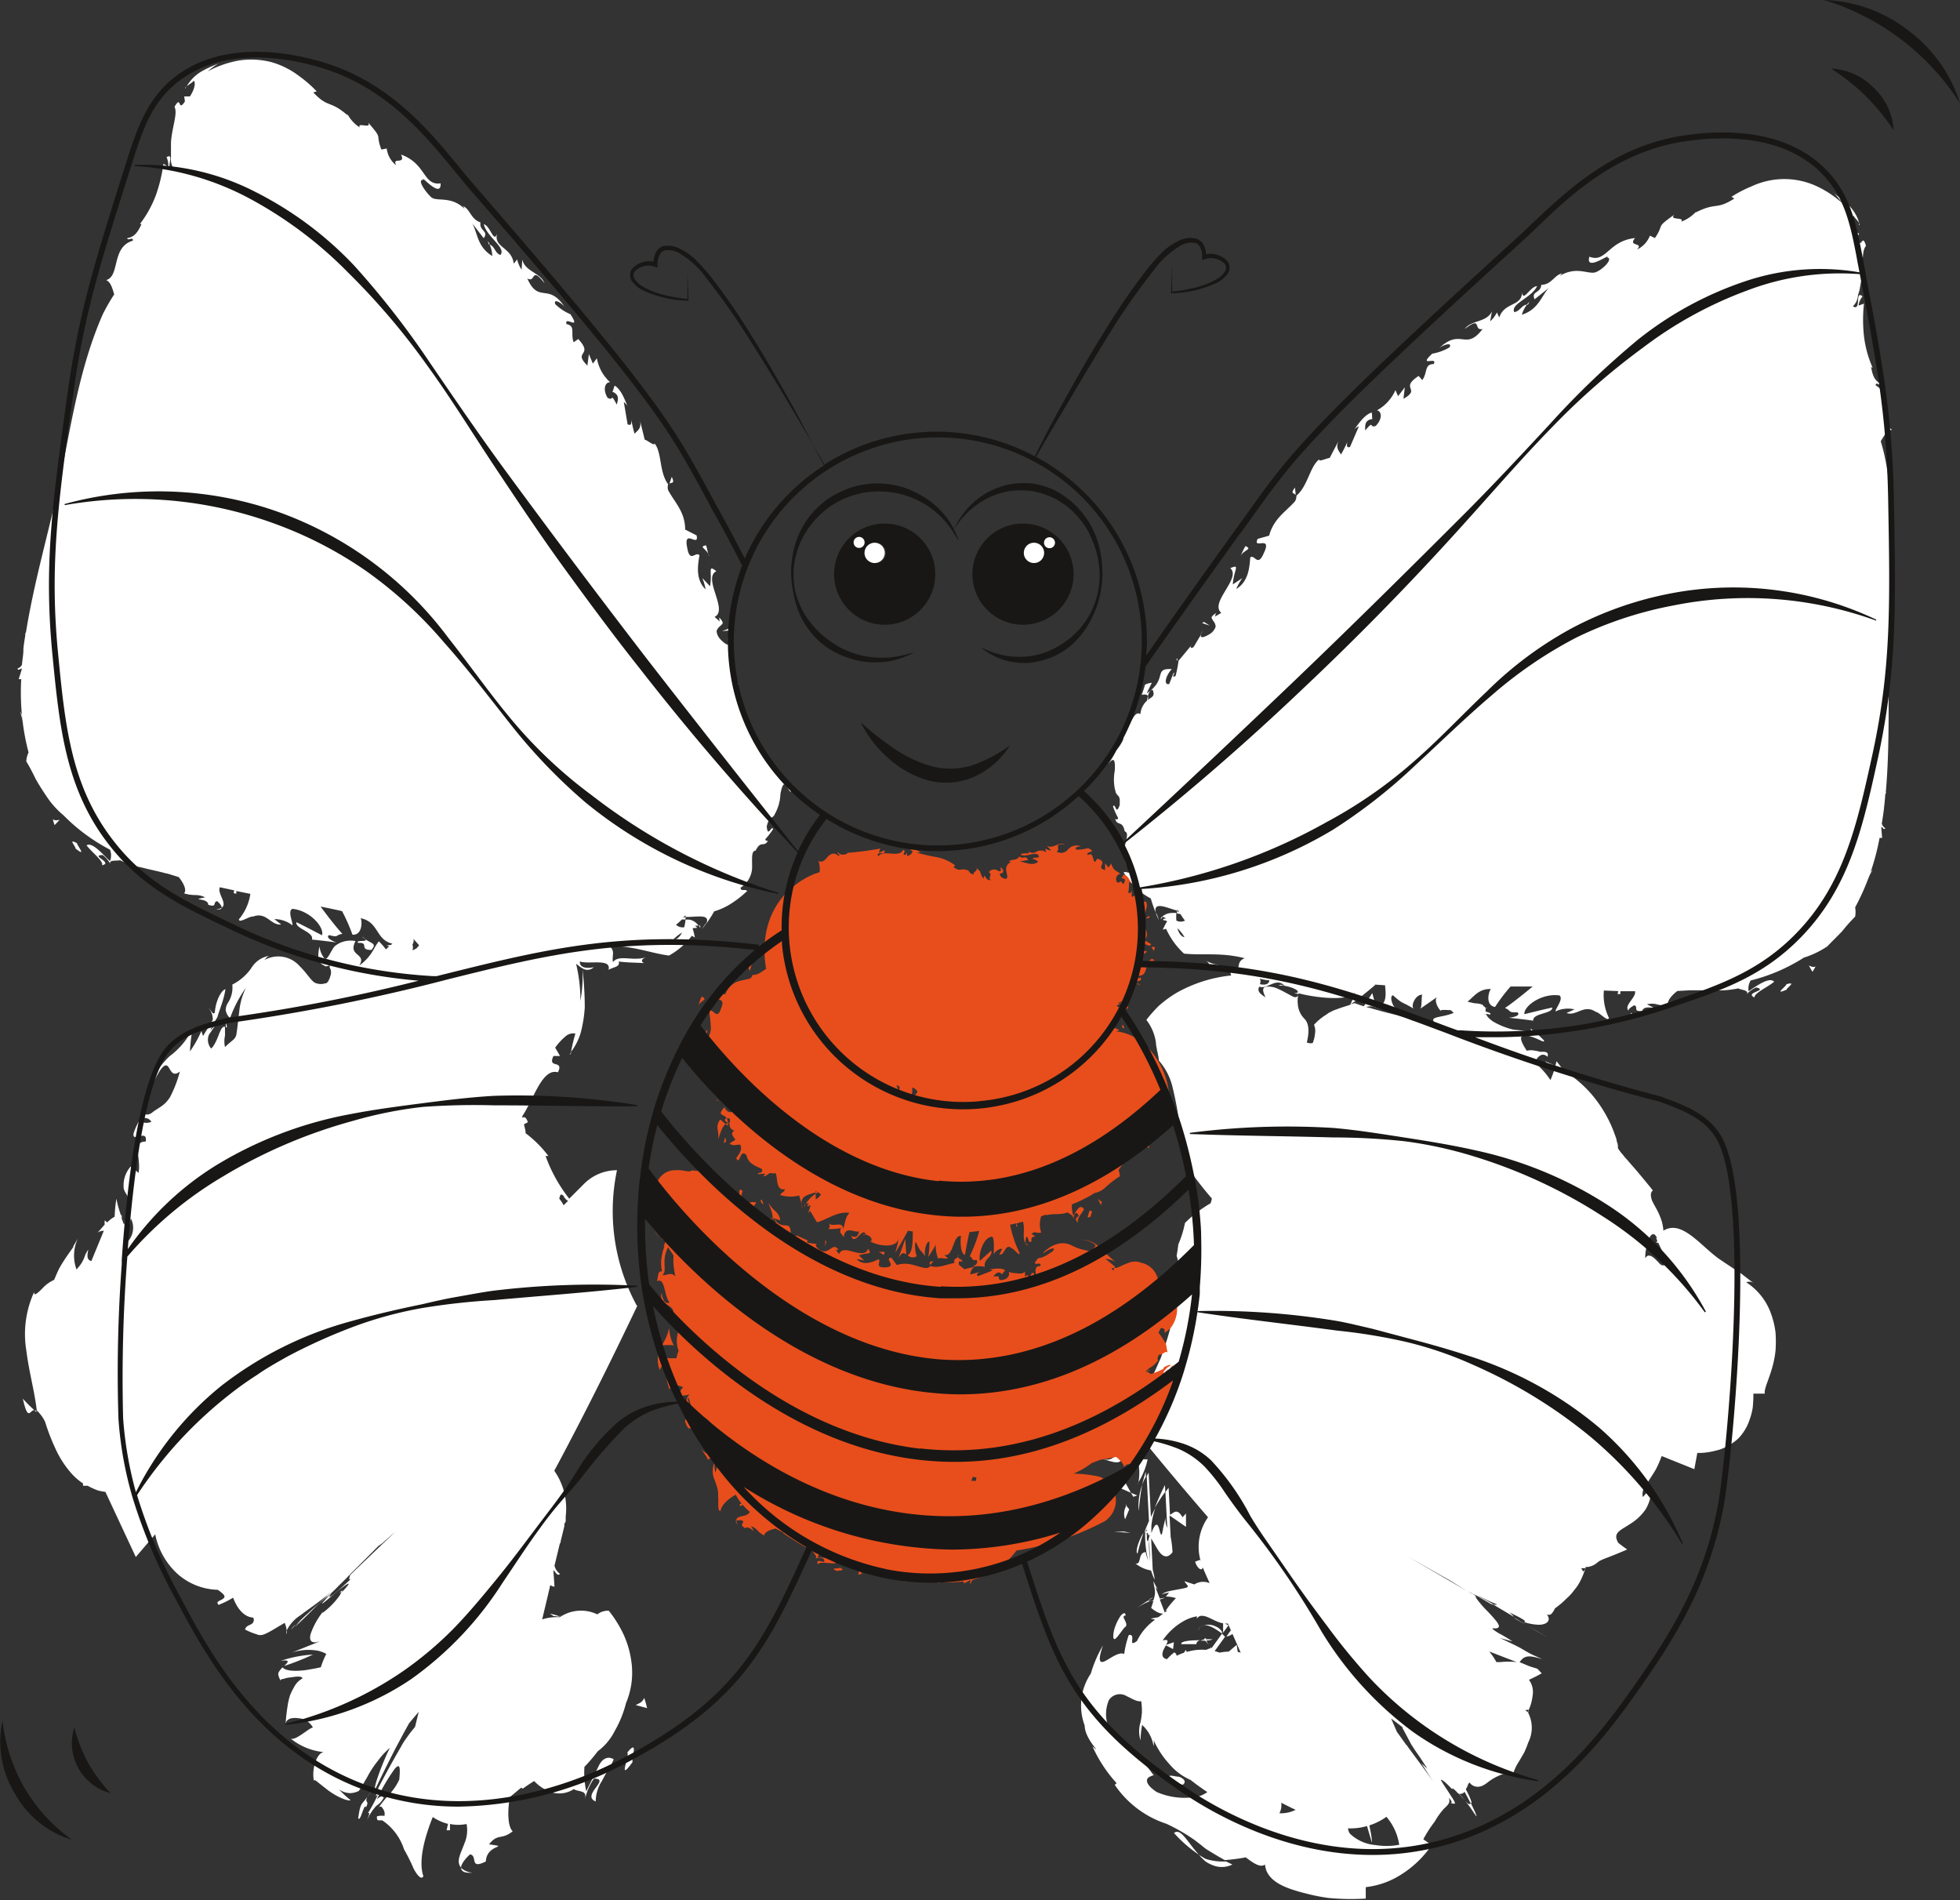 <svg xmlns="http://www.w3.org/2000/svg" width="171.61" height="166.35" viewBox="0 0 171.61 166.35"><rect x="0" y="0" width="171.61" height="166.35" fill="#333333" stroke="none"/><g id="Calque_2" data-name="Calque 2"><g id="Papillon"><path d="M95.91,131c.27-.15.4-.77.65-1.07l-.7-.31C95.93,130,96.22,130.66,95.91,131Z" style="fill:#fff"/><path d="M96.56,129.92l1,.46C97.06,129.63,96.77,129.66,96.56,129.92Z" style="fill:#fff"/><polygon points="98.43 134.07 97.53 134.08 98.99 134.19 98.43 134.07" style="fill:#fff"/><path d="M100.93,137.45l-.14-2.77c.28.41.51.93.79,1.26s.66.49,1.08-.06a8.78,8.78,0,0,0-.16-1.33l-.1-1.89,1.44,1,0-1.17-.3.33c-.51-.86-.77-.36-1.1-.22l-.12-2.37-.28.39.16,3.13a1.63,1.63,0,0,1-.14-.89c-.25.92-.28,1.34-.34,1.45s-.12-.07-.18-.3c-.1-.41-.28-1.06-.73.2l0-.63a6.64,6.64,0,0,1,.34-1.55c-.14.25-.26.51-.38.77l-.2-3.89c-.06.11-.12.21-.17.32l.2,3.92c-.15.34-.29.69-.41,1l.07-.1v0h0c.13-.18.21-.23.11,0a.31.31,0,0,1,0,.1.4.4,0,0,1,.15.1s0,.08,0,.12l.14,0v0c-.26,1.17-.24.13-.27-.29,0,0-.07-.07-.12-.08v0a9.27,9.27,0,0,0,.26,2.6,4,4,0,0,1-.22-.73c-.71.05-.33,1.11-.89,1a3,3,0,0,0,1.36.61,7,7,0,0,0,.31.8c0-.32-.13-.67-.21-1.1Zm-.33-2.77.11,2A12.13,12.13,0,0,1,100.6,134.68Z" style="fill:#fff"/><path d="M100,130a3.77,3.77,0,0,1,.32-.71l0-.46A11.08,11.08,0,0,0,100,130Z" style="fill:#fff"/><path d="M99.7,132.26c.08-.7.14-1.46.31-2.28A5.29,5.29,0,0,0,99.7,132.26Z" style="fill:#fff"/><path d="M98.51,133l.36-.87-.25-.32A1.38,1.38,0,0,0,98.51,133Z" style="fill:#fff"/><path d="M98.88,132.13v0l.54.71Z" style="fill:#fff"/><path d="M98.56,131.76l.06.08C98.66,131.75,98.66,131.72,98.56,131.76Z" style="fill:#fff"/><path d="M96.54,127.72c.74.17,1.91.81,1.69-.6C97.52,127.16,97.65,128,96.54,127.72Z" style="fill:#fff"/><path d="M97.83,130.15l1.19.53-.55-1C98.32,129.87,98.2,130.23,97.83,130.15Z" style="fill:#fff"/><polygon points="99.23 131.03 99.57 130.91 99.02 130.68 99.23 131.03" style="fill:#fff"/><path d="M102,130a18.66,18.66,0,0,0-.89,2,12.67,12.67,0,0,1,.92-1.41Z" style="fill:#fff"/><path d="M102.07,141.29l.1-.15-.14,0Z" style="fill:#fff"/><path d="M99.6,136a18.74,18.74,0,0,1,.52-1.81C99.77,134.7,99.35,135.85,99.6,136Z" style="fill:#fff"/><path d="M100.45,134.41s-.06,0-.08,0C100.34,134.62,100.39,134.55,100.45,134.41Z" style="fill:#fff"/><path d="M100.32,126.8a.4.4,0,0,1-.11.18C100.37,127,100.46,127,100.32,126.8Z" style="fill:#fff"/><path d="M100.21,127c-.36-.09-1.12-.41-.84.58l.18,0a4.6,4.6,0,0,1,.13,2.17,6.2,6.2,0,0,0,.8-2c-.19,0-.53.08-.77-.36C99.62,126.94,100,127.18,100.21,127Z" style="fill:#fff"/><path d="M99.68,129.77l-.1.17S99.65,129.88,99.68,129.77Z" style="fill:#fff"/><path d="M128.3,157.67c.69.81,1.21,1.87.87,1-.12-.27-.25-.54-.39-.82C128.67,158,128.52,157.91,128.3,157.67Z" style="fill:#fff"/><path d="M102.79,160.46a11.66,11.66,0,0,0,2.18,1.9C103.9,161.17,103.39,160,102.79,160.46Z" style="fill:#fff"/><path d="M105.58,162.73a5.85,5.85,0,0,1-.61-.37,4.54,4.54,0,0,0,.62.62,3.49,3.49,0,0,0,.73.35,2.08,2.08,0,0,0,1.58-.11c-.19-.1-.37-.17-.55-.27a5.09,5.09,0,0,1-1.16-.07A4.92,4.92,0,0,1,105.58,162.73Z" style="fill:#fff"/><path d="M100.54,140.1c.86-.48.09-.16,0,0Z" style="fill:#fff"/><path d="M104.92,142.79a.63.63,0,0,1,.25-.43A.54.54,0,0,0,104.92,142.79Z" style="fill:#fff"/><path d="M102,139.87a3.79,3.79,0,0,0-.45.07l-.39-1,.21.21a7.11,7.11,0,0,1-.37-.73c0,.24.07.46.1.68a1.62,1.62,0,0,1,0,.58,4.1,4.1,0,0,1-.11.4l-.22.06.22,0c-.05.18-.12.38-.2.62.64.52,1,.54,1.22.47l-.46-1.21Z" style="fill:#fff"/><path d="M101.69,139.56c.33-.09.6-.13.84-.19S102.47,139.12,101.69,139.56Z" style="fill:#fff"/><path d="M100.54,140.1c-.25.16-.6.37-1.14.76a5.69,5.69,0,0,1,1.39-.74C100.59,140.15,100.51,140.15,100.54,140.1Z" style="fill:#fff"/><path d="M107,143s0-.09,0-.14v0S107.05,143,107,143Z" style="fill:#fff"/><path d="M106.64,140.15l.12.27-.32-.17a1.13,1.13,0,0,0-.1-.13Z" style="fill:#fff"/><path d="M95.65,149.35a5.79,5.79,0,0,1,.21-.82.25.25,0,0,0,0,.07A4.46,4.46,0,0,0,95.65,149.35Z" style="fill:#fff"/><path d="M106.19,139.13H106v0h.14Z" style="fill:#fff"/><path d="M106,139.14h.17l.07.15-.25-.07S106,139.17,106,139.14Z" style="fill:#fff"/><path d="M106.14,139l-.1,0a1.36,1.36,0,0,1,0-.2Z" style="fill:#fff"/><path d="M106.4,142.36a1.42,1.42,0,0,0-1.21,0c.42-.28,1.14.15,1.76.61l.07-.08A1.15,1.15,0,0,0,106.4,142.36Z" style="fill:#fff"/><path d="M129.35,139.78l0,0h0Z" style="fill:#fff"/><path d="M129.61,139.81h0l0,0,.9.53Z" style="fill:#fff"/><path d="M132.51,141.61l-1.15-.67Z" style="fill:#fff"/><path d="M129.3,139.75h0l-.08-.05Z" style="fill:#fff"/><path d="M106.78,143.2h0l-.24,0Z" style="fill:#fff"/><path d="M132.51,141.61l3.05,1.75-1-.56c-.58-.35-.15-.1,0,0l-1.8-1.06c1,.58.92.53.52.29l-.6-.36S132.66,141.69,132.51,141.61Z" style="fill:#fff"/><path d="M105.84,144a3,3,0,0,1-.21-.4,1.25,1.25,0,0,0,.54-.09,3.31,3.31,0,0,0-.58,0,1,1,0,0,1,0-.1c-.13,0-.18.07-.17.12a1.4,1.4,0,0,0-.31.09c.12,0,.24,0,.35,0S105.7,143.81,105.84,144Z" style="fill:#fff"/><path d="M98.55,141.43c0-.32-.2-.24-.42,0a4.23,4.23,0,0,0-.57,1.21c-.11.44-.12.8,0,.84s.33-.26.88-1C99,142.2,98,141.45,98.55,141.43Z" style="fill:#fff"/><path d="M104.75,143.93c0-.17.12-.29.32-.35-.81,0-1.76.08-1.63.35l.66,0Z" style="fill:#fff"/><path d="M103.22,155.53c-.42,0-.89-.26-1,.12a6.06,6.06,0,0,0,1.33.59C103.9,156,103.69,155.7,103.22,155.53Z" style="fill:#fff"/><path d="M18.06,91.05a1.67,1.67,0,0,0-.08.2l0-.06Z" style="fill:#fff"/><path d="M25.12,142.71a.58.58,0,0,0-.06.34A.93.93,0,0,0,25.12,142.71Z" style="fill:#fff"/><path d="M3,123.44a13.14,13.14,0,0,1-1-1C2.46,124.5,2.62,123.43,3,123.44Z" style="fill:#fff"/><path d="M49.85,92.29s.07,0,.09,0a.63.63,0,0,0,.1-.23C50,92.14,49.9,92.29,49.85,92.29Z" style="fill:#fff"/><path d="M45.79,156.61l0,0C45.94,156.7,45.91,156.69,45.79,156.61Z" style="fill:#fff"/><path d="M19.83,89.72c0-.18-.06-.17-.06-.06s0,.16,0,.27h.1A.85.85,0,0,0,19.83,89.72Z" style="fill:#fff"/><path d="M24.8,145.86l0,0,.05,0Z" style="fill:#fff"/><path d="M24.55,145.4c.94-.17.65.16.32.44.81-.26,1.65-.59,2.53-1A10.78,10.78,0,0,0,24.55,145.4Z" style="fill:#fff"/><path d="M27.78,140.46l.79-.76,0,0Z" style="fill:#fff"/><path d="M26,142.25l.69-.67-.54.5-.34.32Z" style="fill:#fff"/><path d="M27.88,140.4l0,0-.05,0Z" style="fill:#fff"/><path d="M26,142.24h0l-.62.61Z" style="fill:#fff"/><path d="M28,140.3c-.84.73-1.58,1.4-2.07,1.91.2-.17.44-.36.65-.52-.27.24-.49.44-.59.55s0,0,.21-.16l1.7-1.67-1.27,1.23Z" style="fill:#fff"/><path d="M28.86,139.41h0l-.3.29.06,0,.23-.22Z" style="fill:#fff"/><path d="M28.71,139.59l-.08.06-.66.65.17-.15Z" style="fill:#fff"/><path d="M27.92,140.36l.23-.23v0Z" style="fill:#fff"/><path d="M28.73,139.57l.1-.09v0l-.12.13Z" style="fill:#fff"/><path d="M28.33,140c-.52.5-.5.49-.32.33S28.43,139.93,28.33,140Z" style="fill:#fff"/><path d="M25.48,142.65l.42-.44A1.58,1.58,0,0,0,25.48,142.65Z" style="fill:#fff"/><path d="M3.18,123.6l0-.11a.27.27,0,0,0-.16,0Z" style="fill:#fff"/><path d="M41.37,163.93a1.6,1.6,0,0,1-1-.42C40.38,163.77,40.61,164,41.37,163.93Z" style="fill:#fff"/><path d="M48.94,141.48h0a4.52,4.52,0,0,0-.8-.22,3.28,3.28,0,0,1,.31.2l.48.06.2-.08Z" style="fill:#fff"/><polygon points="48.96 141.52 48.98 141.51 48.97 141.51 48.96 141.52 48.96 141.52" style="fill:#fff"/><path d="M55.66,149.26l1,.27c-.07-.31-.16-.61-.25-.89C56.19,149.08,56,149.07,55.66,149.26Z" style="fill:#fff"/><path d="M54.93,153.4c.22.34-.9,2.71.45.86C55.29,153.86,55.93,152.2,54.93,153.4Z" style="fill:#fff"/><path d="M32.15,157.32c-.53.73-.58.43-.79,1.84.21.41.51-1.4.69-.95C32.38,157.56,31.89,157.87,32.15,157.32Z" style="fill:#fff"/><path d="M32.15,157.32l.31-.47A4.44,4.44,0,0,0,32.15,157.32Z" style="fill:#fff"/><path d="M165.15,40.63a16.28,16.28,0,0,0-.48-2c.28-.46.55-1,1-1-1.1-.65.27-2.9-1.45-3.9.06-.39.4.16.54-.1-.53-.21-.79-.62-.93-1.5l.13.06a9.63,9.63,0,0,1-.76-2.79,13.23,13.23,0,0,1,0-2.82l-.47.17a1.46,1.46,0,0,1,.35-.8c-.71-.62-.07,1.36-.85.86a1.42,1.42,0,0,0,.44-.85c0-.18.1-.36.14-.56l.14-.78c.23-1.34,0-2.6.43-3.1-.35-1.21-.39.48-.77-.68l.16-.41-.48-.12c-.26-.73-.22-1.25,0-1.43.09.19.39.45.5.65a3.57,3.57,0,0,0-1.11-1.73c-.53-.49-1.07-.81-1.21-1a7.82,7.82,0,0,1,.85,1,9.08,9.08,0,0,0-2.37-1.55,6.74,6.74,0,0,0-5.58.06,10.55,10.55,0,0,0-1.77.92l.25.15c-1.64,1.05-1.52.27-3.4,1.23l.05-.08a3.32,3.32,0,0,1-1.31.88c.38-.45-1.11-.08-.59-.62-1.73,1.23-.81.73-1.7,2.05l-.44-.21a2.21,2.21,0,0,1-1.13,1.21c.63-.66-.84-.21-.17-1-2.34.24-2.52,2.21-4,1.63-.39,1.38,1.95-.39,1.55.07.58.08-.37,1.06-1,1.29s-1.68-.59-3.19.35c.15-.09.12-.16.27-.25-.7.12-.93,1-1.84,1-.05.77-.91.53-.59,1.27l1.26-1c-.66.68-.89,1.88-2.37,2.35a2.56,2.56,0,0,1,.45-.89c-.49.05-.61.6-1.12.66-.34-.73,1.52-1.24,2-2.27-.59,0-1.26,1.49-1.31.5,0,1.31-1.54.86-2,2.24l-.21-.44a2.43,2.43,0,0,1-.59.78l.16-.87c-.49,1-1.8.73-2.38,1.54,1.56-1.21.7.19,1.56,0-1.52,2-1.87-.17-3.85,1.72.25-.28,1.26-.64.95-.11a4.42,4.42,0,0,1-1.51.55c-1.31,1.24.52.19.13.91-.84,0-.52.75-1,1.4l-.32-.36c-1.72,1.13.27,1.1-1.33,2l.12-1-.59.77-.23-.53a3.73,3.73,0,0,1-1.62,1.77c.4.07.52.71-.1,1.36-.63.24-.09-.57-.93.4,0-.42-.07-.91.64-1-.07-.15,0-.41-.08-.57-.71.24-1.23,1.15-1.54,1.5a1.21,1.21,0,0,1,.43-.29l-.78,1.81c-.33.1-.28-.17-.23-.44a11.55,11.55,0,0,1-.56,1.1c-.2-.37-.53-.61-.14-1.32l-.85,1.62c-.21,0-1,.39-.91.12-.82.61-1,2.34-2,3.18a.87.87,0,0,1-.13.5c-.82.92-1.86,1.51-2.26,3l-1,.28c-.5,1,1.34-.41.52,1.28-.53,1.22-.76.07-1.17.34-.07.74-.1,2.09-1.23,2.77a5.08,5.08,0,0,1,.53-.95l-.83.55c.08-1.29.7-1.83-.22-1.42,1,.87-1.85,3-.79,3.91l-.57.34c.1-.13,0-.2.16-.34-.29.14-.46.36-.44.43a1.46,1.46,0,0,0,.2.34.87.87,0,0,1,.16.43,1.2,1.2,0,0,1-.53.66c-.48.29-.9.42-.73,0l-.66,1.11c-.27.24-.38,0-.11-.23-.42.47-.83,1-1.22,1.45l0,0a11.17,11.17,0,0,1-.26,1.33c-.45.25,0-.27-.16-.29-.15.34-.27.68-.4,1-.54.12-.28-.78.23-1.31-1.67-.08-.32.86-2.2,2.13.14-.31.3-.62.45-.93a1.61,1.61,0,0,0-.6.17,9.24,9.24,0,0,1-.29.89c.4-.1.69,0,.52.46a1.77,1.77,0,0,0-.63,1.22c-.42-.25-.64.34-1,1l-.12-.08a5.87,5.87,0,0,1-.39,1,2.53,2.53,0,0,1,0,.32,3.23,3.23,0,0,1-.61.92A5.3,5.3,0,0,1,97,66.9l.14-.16c.28-.28.53-.47.47.69a4.25,4.25,0,0,0,0,1.63l.1.36a.26.26,0,0,0,.07.1,1.2,1.2,0,0,0,.19.21l.07.23,0,.13v.38c-.35,1-.36-.24-.59.12a6.33,6.33,0,0,0,.44,1c0,.2-.17.14-.25.1.21.68.62.06.84,1.09.36.11.14.64,0,1.34A2.15,2.15,0,0,0,99,76.22c0,.37-.42,0-.62.16a8.77,8.77,0,0,0,1.13,1.39,5.62,5.62,0,0,0,1.25.88,11.38,11.38,0,0,0,.43,1.24c-.21-1,.9-.45,1.79-.2l.1.06,0-.15.16.27-.19-.12,0,.21.31.06a5.72,5.72,0,0,0,.39.57.84.84,0,0,1-.75,0,3.58,3.58,0,0,1,0-.67,2.58,2.58,0,0,0-.38,0,1.29,1.29,0,0,0-.88.34.54.54,0,0,1,.28.09l.07.06c-.12,0-.21,0-.25.09s.09,0,.35.15a6.31,6.31,0,0,0-.38.73l.29-.07a6.63,6.63,0,0,0,1.57,2.17c1.69.17,3.2-.13,5.31.4-.69.28-.43.75-.69,1.31-.32-.82-1.73-.45-2.74-1.13.52.35.27.54.07.57.75.13,1.45.3,2.19.38a.31.31,0,0,0,0,.38,12.26,12.26,0,0,0-4.81,1.53,10.27,10.27,0,0,0-1.55,1.14,12.86,12.86,0,0,0-1.08,1.22,4.19,4.19,0,0,1,.84,2c0,.23.07.45.1.68a6.11,6.11,0,0,1,.16.89,5.44,5.44,0,0,1,1.21,2.39,31.38,31.38,0,0,1,.63,3.46,5.18,5.18,0,0,1,.41,1.67c0,.51.06,1,.08,1.54a31.65,31.65,0,0,0,2.3,3c0,.14-.07.28-.1.42a10.73,10.73,0,0,0-2.25,1.73,8.92,8.92,0,0,1-.58,1.87q-.06.51-.15,1a4.8,4.8,0,0,1,.21,2c0,.45-.1.89-.16,1.33h0v0a25.64,25.64,0,0,1-1.33,5.31,4.74,4.74,0,0,1-.28.69,17.52,17.52,0,0,1-3,4.79q3.58,4.46,7.31,8.77a4.49,4.49,0,0,0-.65,3.82l-.07-.09-.41.16c.19.61.61.87.67.48a1.59,1.59,0,0,0,.07.2l.53,1.2a1.42,1.42,0,0,0-1.34.11l-.86-.28c.07.19.33.36.28.48s-.43.15-1.55.37a2.43,2.43,0,0,1-.37.49h0c-.07.09-.08.1,0,0a3,3,0,0,1,.89.14,7.58,7.58,0,0,0-.91,1.12l.19-.06-.82.61-.67.12.38.1a4.84,4.84,0,0,0-1.58,1.86c-.88.66,0-.66-.72-.52a8.35,8.35,0,0,0-.4,1.66c-.41-.21-1.1.3-1.58.57s-.82.24-.28-1.32a10.9,10.9,0,0,0-1.06,2.46,5,5,0,0,0-.54,4.55c0,1.24,1.67,2.65.69,1.84a12.07,12.07,0,0,0,2.11,3.21l-.17.14a8.75,8.75,0,0,0,4.52,3.41,15.89,15.89,0,0,1,2.48,1.43l.61.47a3.9,3.9,0,0,0,.63.46c.43.27.89.54,1.39.82a14.78,14.78,0,0,0,1.84-.24c.65.49,1.28.94,1.69.63.09,1.19,1.24,1.84,2.57,2.25.34.11.68.2,1,.28a16.66,16.66,0,0,0,1.94.39,21,21,0,0,0,3.31.06v-1a7.28,7.28,0,0,0,3.11-1.11,9,9,0,0,0,2.66-2.57l-.73-.51a10.94,10.94,0,0,1,1-1.55,6,6,0,0,1,.83-1.15c.33-.31.57-.51.4-.94.32.35.29.45.14.45.51.17.47.07.22-.35l-.51-.79-.32-.48-.15-.25-.07-.11v0c0-.11.32.06,1,.81-.07-.23.19,0,.46.29,0,0,0,0,0,0a.16.16,0,0,0,.08.06l.54.57a6.25,6.25,0,0,0-.5-.55.46.46,0,0,0,.49-.17c.17.31.34.62.49.93l0,0c.3.32,0-.45-.37-1.13,0-.08.09-.17.13-.27a.88.88,0,0,1,.18-.35.87.87,0,0,0,.79.38,1.15,1.15,0,0,0,.39-.11,2.35,2.35,0,0,0,.45-.3,4.48,4.48,0,0,1,1-.58,1.57,1.57,0,0,1,1.17-.08,4.42,4.42,0,0,1,.54-1.15l.45-.77a8.71,8.71,0,0,0,.36-.89,2.86,2.86,0,0,0-.05-2.67,4,4,0,0,0,.43-1.43,1.79,1.79,0,0,0-.32-1.38c.37-.17.75-.36,1.12-.57-.16-.14-.32-.39-.47-.43l-.47-.14c-.33-.11-.62-.26-1-.4.41-.62.85-.63,2-.26-.48-.22-.88-.39-1.14-.53l-.58-.33c-.34-.21-.61-.34-2-1l1.1.3a13.11,13.11,0,0,0-1.17-.7c-.46-.27-.8-.52-.4-.44.79,0,.21-.61-.55-1.43a9.81,9.81,0,0,1-1-1.14c-.08-.12-.12-.22-.1-.28l-.67-.39.28.14.31.2c-.07-.06,0,0-.12-.1l.23.1h0s0,0,0,0l1.28.75a.82.82,0,0,0,.3.08l-1.29-.76c1.78,1.05.88.51-.07,0h0l0,0,.05,0,.15.08.58.29c.36.17.65.28.85.37a1.09,1.09,0,0,1-.35,0l1.58.94.25.15a2.88,2.88,0,0,0-.43-.41c.86.41,1.73.85,1.26.84a4.47,4.47,0,0,0,1.33.25c.66,0,1.14-.34.7-.92a.34.34,0,0,0,.44-.07,1.93,1.93,0,0,0,.28-.45,7.06,7.06,0,0,0,1-.85,4.23,4.23,0,0,0,.68-.74,4.1,4.1,0,0,0,.57-.87,6.17,6.17,0,0,0,.44-1.16l.19,0a1.67,1.67,0,0,0,.79-.35c.35-.33.7-.33,2.65-1.18-.27-.19-.53-.38-.78-.58-.52-.9.17-1.07,1.08-1.68a4.48,4.48,0,0,0,1.32-1.26,3.57,3.57,0,0,0,.37-.88,2,2,0,0,0,0-.94,7.72,7.72,0,0,1-.62.75,1.13,1.13,0,0,1,.25-1c.22-.38.56-.86.89-1.42a9.59,9.59,0,0,0,.51-1.17l2.86,1.15.26-1.42.28,0a6.16,6.16,0,0,0,1.36-.21,3.4,3.4,0,0,0,1.08-.44,4.16,4.16,0,0,0,.85-.6,4.21,4.21,0,0,0,1-1.64,5.67,5.67,0,0,0,.28-1.06,12,12,0,0,0,.06-1.24c.34,0,.67,0,1,0-.12-.55.74-1.82.94-3.78a11.44,11.44,0,0,0,0-1.55,7.18,7.18,0,0,0-.39-1.65,5.39,5.39,0,0,0-2.18-2.77.76.76,0,0,1,.67.07c-.58-.38-1.08-.87-1.7-1.22l-.89-.59-.53-.36c-.66-.49-1.28-1.1-1.89-1.61-1-.83-1.93-1.4-2.91-.81a3.71,3.71,0,0,0-.3-1.25c-.22-.58-.64-1.19-.72-1.46s-.15-.62.1-.81c-.61-.76-1.23-1.51-1.87-2.24l-.48-.55-.12-.13-.06-.08-.11-.14a4.22,4.22,0,0,1-.42-.55c0-.19,0-.38-.09-.56a2.2,2.2,0,0,0-.07-.33l-.23-.63a11.34,11.34,0,0,0-1.39-2.54,10.24,10.24,0,0,0-3-2.75,7.7,7.7,0,0,0-.6-.81,2.75,2.75,0,0,1-.11.41,7.83,7.83,0,0,0-.89-.4l.81.73a8.15,8.15,0,0,1-.34.91,6.48,6.48,0,0,0-.8-1l-.5-.51a.58.58,0,0,1,.07-.28.9.9,0,0,1,.44-.41.5.5,0,0,1,.53.17c.09-.29,0-.41-.25-.44a1,1,0,0,0-.3,0c-.12,0-.36-.09-.52-.1a1.58,1.58,0,0,0-.74,0c-.88-1.33-.48-1.46.25-1.28a6.77,6.77,0,0,1,1,.4c.24.1.34.11.21-.07a11.1,11.1,0,0,0-1.14-1l.14.36a7.87,7.87,0,0,0-1.54-.24,6.15,6.15,0,0,1-1.89-.74c-1.1-.76-.33-1.11-.82-1.33,0-.09-.14-.22-.82-.26l-.58-.13c.58-.47,1-1.15,2.05-1.11-.21.23-.51,1.43.36,1.57a15,15,0,0,1,1.36-1.79c.62,0,1.26,0,1.93,0-.86.72-1.81,1.47-2.42,1.88.63.27.17.39,1.1.38.32.31-.51.46-.78.47.72.08,1.42.15,2.15.26-.07-.68,1.72-.59,1.67-1.15-.83.18-1.63.38-2.44.58-.08-.67,1.47-1.86,3.07-1.64.39.29-.37,1.18-.35,1.4a2.54,2.54,0,0,1,1.67-.18l-.7.32c.88.3,1.51-.8,2.55-.11.37.07,1.08.93,1.16.53a4.47,4.47,0,0,1-.44-2.39l1.26.05-.06.26h.24v-.25l1.29,0c.11.57-1,1.23-.58,1.7,0-.18.37-.4.52-.47.39.17-.18.57.69.5.15-.68,1.75.07.41-.58.84-.19.89.16,1.89.1-.22-.29.22-.85.77-1.27l1.07-.06.05,0c.85,0,1.51,0,2.15,0a8.06,8.06,0,0,0,2.07-.17c.18.13,1,.16.73.52a2.32,2.32,0,0,1,.84-.6c1.11.28-1.07.42-.16.88,0-.41,1.15-.89,1.73-1.38-.41-.47-1.59.4-2.24.83a1.39,1.39,0,0,1,.18-.94,15.66,15.66,0,0,0,4.66-2A7.93,7.93,0,0,0,160,82.84c.41-.44.88-.88,1.3-1.33a14.84,14.84,0,0,1,1.13-1.27,2.38,2.38,0,0,0,0-.81,20.77,20.77,0,0,0,2.14-6.09.48.48,0,0,0,.22,0l-.07-.86a.44.44,0,0,0,0-.1c.11,0,.21.34.35.12a.7.7,0,0,1-.31-.4c.08-.45.14-.9.2-1.35a.16.16,0,0,1,0-.07l0,0c.05-.38.08-.76.11-1.14a.57.57,0,0,0,.06-.15.62.62,0,0,1,0-.23c.4-4.77.12-9.71.29-13.79C165.58,50.46,166,45.5,165.15,40.63Zm-64.73,20.7c.07-.29.14-.94.5-.94C101.17,61,100.82,61,100.42,61.33Zm2.67,19.92a3.56,3.56,0,0,1,.62.79C103.42,82,103.2,81.67,103.09,81.25Zm30.71,68.68a1,1,0,0,0-.28-.23C133.73,149.73,133.88,149.51,133.8,149.93Zm-1-4.43a6.35,6.35,0,0,0-1.43,0l-.35,0a5.44,5.44,0,0,0-.63-.93Zm11.55-37c.18-.45.47-.7.73-.13H145l.11.24-.09.17a.49.49,0,0,0,.17,0l.76,1.66a.63.63,0,0,1-.2.29c-.18.11-.36,0-.55-.23-.39-.41-.85-.88-1.15-.35A3.7,3.7,0,0,1,144.39,108.53Zm-5.51,28.78-.21.3a2,2,0,0,1-.18-.3Zm-9.17-48.88.41.38C129,88.77,129.35,88.62,129.71,88.43Zm-9.3-2.21.9.06c.07.79.2,1.72-.76,1.94a2.53,2.53,0,0,0,1.7.07c-.26-.11-.6-1.08-.24-1.13.95.85.66.47,1.86,1.2-.39-.17.09-1.3.7-1.25-.1.17,0,1.13-.2,1.24l1.57-1.09c-.39.2-.08.95.26,1.27-.09-.13.38-.09.87-.07l.25.24c-1.28.53-2.56.18-1.24,1.29a2.1,2.1,0,0,0-1.2-.5,1.74,1.74,0,0,0-.85-.1c-.16.08-.34-.06-.51-.12a4.76,4.76,0,0,0-.53-.19l-.63-.18-.87-.22c-.57-.15-1-.27-1.49-.41a11.36,11.36,0,0,1-1.36-.43l-.34.11C119,87.39,119.72,86.81,120.41,86.22Zm-9.23-.4c0,.27-.24.5-.83.36a.58.58,0,0,0,0-.48A3.53,3.53,0,0,0,111.18,85.82ZM105,157.24a6.09,6.09,0,0,1-3.73-.37c-1-.67-.93-1.1-.71-1.27s.61-.2.39-.27a12.46,12.46,0,0,0-2.93-2.93,3.26,3.26,0,0,1-1-1.31,3.11,3.11,0,0,1,.07-2.26,1.14,1.14,0,0,1,1.56-.35c.46.21.89.51,1.27.44a5.52,5.52,0,0,1,.06,1,7.07,7.07,0,0,1-.12.84,2.69,2.69,0,0,0,0,1.59A8.39,8.39,0,0,1,100,151a3.17,3.17,0,0,1,1,1.85,1.13,1.13,0,0,0,0-.54,7.71,7.71,0,0,0,1.39,2.12,5.07,5.07,0,0,0,1.86,1.39c.45.36.94.71,1.46,1.06A2.9,2.9,0,0,1,105,157.24Zm3.37-12.64-.09-.61-.7.59a5.29,5.29,0,0,0-.8.09,3.52,3.52,0,0,0-.43-.13l.93-1.29h0l0,0h-.06L107,143l-.17.24.26,0-.26,0-.76,1.05-.09-.12a.26.26,0,0,1,0,.12,1.51,1.51,0,0,0-.37.14,4.69,4.69,0,0,0-1.71.18,1.39,1.39,0,0,1-.06-.19l-.18.26a4,4,0,0,0-.64.27.33.33,0,0,0-.21-.3,5.05,5.05,0,0,0-.63.59c-.55-.09-.45-.6-.21-1l.11-.21.63.33.07-.6-.68.23c.17-.31.24-.52-.3-.39a5.5,5.5,0,0,1,2-1.78,3.7,3.7,0,0,1,1-.33.71.71,0,0,0,0,.2.53.53,0,0,1,.34-.24h.13c.5,0,1.15.55,1.82.65,0,.28,0,.56,0,.83l.47-.65a3.36,3.36,0,0,0-.33-.16,1.27,1.27,0,0,0,.28,0l.07.16,0,0,0,0,.19.43-.39.55a1.09,1.09,0,0,0,.53-.23l.72,1.64Zm3.65,14.13a1.5,1.5,0,0,0,.16-.92c.42.21.84.43,1.26.62A2.8,2.8,0,0,1,112.05,158.73Zm1.37-71.44a.58.58,0,0,1-.26-.09l-.6-.32a8.3,8.3,0,0,0-.8-.39,1.91,1.91,0,0,0-.77-.12c-.42,0-.48.3-.15.93-.7-.41-.68-.65-.56-.93v0c.74.28,1.48-.86,2.22-.08-.24-.06-.36-.15-.5,0,.64-.11,2,.41,1.59.63l-.25,0,.38.11C113.65,87.19,113.56,87.29,113.42,87.29Zm3,1.34-.28.2a4.73,4.73,0,0,0-1.06.88,1.37,1.37,0,0,1,.08.81,2.32,2.32,0,0,1-.15.66c0,.15-.12.14-.22.15a1,1,0,0,1-.34-.07c.29-1.21.09-1.74-.18-2.05a2,2,0,0,1-.61-1.35,2.45,2.45,0,0,1,.07-.91c1.72.46,4.65.69,4.94-.11a5.71,5.71,0,0,1-.42,1.12c-.41.13-.81.25-1.2.4A2.49,2.49,0,0,0,116.43,88.63Zm4,72.88a3.64,3.64,0,0,1-2.2-1,.88.88,0,0,1-.16-.46,5.11,5.11,0,0,0,1.66-.2l.43,1.46c0-.51-.13-1-.22-1.52a5.22,5.22,0,0,0,1.49-.75,4.88,4.88,0,0,1,1.12,2.45A6,6,0,0,1,120.41,161.51Zm2.73-8.77c-.26-.37-.53-.75-.81-1.13l0,0-.51-1.18,1,.77a.59.59,0,0,1,0,.08l.09.16.65,1.22a1.14,1.14,0,0,0,.12.19l.23.36.44.63.65,1-.53-.49,1.1,1.71C125.05,155.29,124.18,154.18,123.14,152.74Zm.14-16.48,3.69,2.09,1.49.92Z" style="fill:#fff"/><path d="M105.11,55.57l.22-.36A1.57,1.57,0,0,0,105.11,55.57Z" style="fill:#fff"/><path d="M103,57.68l.1.19C103.11,57.69,103.09,57.6,103,57.68Z" style="fill:#fff"/><path d="M101.21,79.89c0,.18.22.55.26.7A3.16,3.16,0,0,0,101.21,79.89Z" style="fill:#fff"/><path d="M113.45,43.32l-.07-.64C112.94,43.26,113.31,43.14,113.45,43.32Z" style="fill:#fff"/><path d="M162.75,19.53a1.13,1.13,0,0,1,0,.18C162.84,19.7,162.81,19.62,162.75,19.53Z" style="fill:#fff"/><path d="M148.18,86.92h0C148.26,87,148.24,87,148.18,86.92Z" style="fill:#fff"/><path d="M133.68,26.68h.09C134,26.32,133.86,26.43,133.68,26.68Z" style="fill:#fff"/><path d="M120.51,88.24l0,0h0Z" style="fill:#fff"/><path d="M119.14,88.46a1.18,1.18,0,0,1,1.36-.25l-.35-1.28C119.82,87.45,119.49,88,119.14,88.46Z" style="fill:#fff"/><path d="M101.65,80.48a.78.78,0,0,1,.15-.22C101.69,80.26,101.62,80.33,101.65,80.48Z" style="fill:#fff"/><path d="M113.46,43.44l0,0a.79.79,0,0,0,0-.09Z" style="fill:#fff"/><path d="M143.27,88.91a1,1,0,0,1-.49-.26C142.76,88.77,142.87,88.87,143.27,88.91Z" style="fill:#fff"/><polygon points="163.55 76.9 163.96 76.12 163.78 76.33 163.55 76.9" style="fill:#fff"/><path d="M158.38,84.53l.31.54a3.47,3.47,0,0,0,.27-.46C158.69,84.7,158.6,84.59,158.38,84.53Z" style="fill:#fff"/><path d="M156.42,86.15c0,.19-1.2,1,0,.49C156.46,86.44,157.34,85.91,156.42,86.15Z" style="fill:#fff"/><path d="M129.89,88.37c-.68.25-1,.11-.72.78,1.13.24.26-.63,1.29-.33C130.72,88.58,129.62,88.57,129.89,88.37Z" style="fill:#fff"/><path d="M129.89,88.37a2.14,2.14,0,0,0,.35-.16A1,1,0,0,0,129.89,88.37Z" style="fill:#fff"/><polygon points="105.41 54.44 105.26 54.55 105.91 54.76 105.41 54.44" style="fill:#fff"/><path d="M109.06,47.8c-.2.27-.32.67-.52,1C108.86,48.07,109.72,48.14,109.06,47.8Z" style="fill:#fff"/><path d="M67.82,67.22a22.2,22.2,0,0,1-3-6.15,4.79,4.79,0,0,1-.2-1.27,2.94,2.94,0,0,1-.29-1.2,8,8,0,0,1-.07-1.08l-.08-.08-.38-1.23c.08.41-.3.19-.69-.21a1.21,1.21,0,0,1-.37-.76.93.93,0,0,1,.26-.39c.12-.11.24-.2.27-.28s-.07-.32-.32-.52c.07.16,0,.21.08.37L62.57,54c1.23-.59-1.08-3.38.15-4-.8-.62-.33.06-.55,1.32l-.68-.72a4.66,4.66,0,0,1,.29,1c-.94-.92-.65-2.24-.54-3-.33-.36-.83.7-1.06-.6-.4-1.84,1.06,0,.81-1.13l-1-.51c0-1.55-.91-2.37-1.49-3.45a.89.89,0,0,1,0-.52c-.8-1.06-.53-2.78-1.19-3.57,0,.27-.65-.3-.86-.33l-.44-1.78c.21.79-.17.95-.45,1.26a11.44,11.44,0,0,1-.28-1.2c0,.27,0,.54-.33.37l-.33-1.94a1.18,1.18,0,0,1,.35.38c-.22-.41-.51-1.42-1.14-1.82-.1.13-.11.41-.22.53.67.26.5.73.39,1.13-.59-1.14-.25-.23-.81-.61-.45-.77-.18-1.37.23-1.35a3.68,3.68,0,0,1-1.16-2.1l-.35.47L51.56,31l-.13,1c-1.33-1.3.6-.81-.8-2.32l-.4.28c-.3-.74.2-1.44-.63-1.59-.21-.79,1.32.66.35-.86a4.34,4.34,0,0,1-1.34-.89c-.18-.59.72,0,.89.34-1.48-2.31-2.32-.31-3.33-2.58.78.42.28-1.14,1.5.4-.36-.92-1.7-1-1.94-2.06l-.06.89a2.69,2.69,0,0,1-.39-.9l-.3.37c-.17-1.46-1.78-1.38-1.46-2.65-.28.94-.59-.68-1.16-.8.26,1.12,2,2.06,1.45,2.69-.49-.18-.47-.74-.94-.91a2.58,2.58,0,0,1,.23,1c-1.33-.81-1.27-2-1.75-2.85l1,1.29c.48-.64-.41-.62-.28-1.38-.86-.29-.89-1.15-1.54-1.44.12.12.08.19.21.31-1.25-1.27-2.51-.63-3-1.09s-1.26-1.55-.68-1.5c-.28-.54,1.58,1.73,1.52.3-1.55.22-1.25-1.73-3.47-2.52.46.94-.86.16-.41.95A2.2,2.2,0,0,1,33.86,13l-.47.09c-.56-1.49.21-.79-1.17-2.38.38.64-1-.07-.72.45A3.17,3.17,0,0,1,30.43,10l0,.09c-1.6-1.37-1.67-.59-3-2L27.73,8a10.82,10.82,0,0,0-1.51-1.32,7.38,7.38,0,0,0-2.38-1.22,7.06,7.06,0,0,0-3-.15,9.21,9.21,0,0,0-2.66.94,7.36,7.36,0,0,1,1.05-.75c-.17.12-.76.3-1.4.65a3.6,3.6,0,0,0-1.49,1.42c.16-.16.52-.35.64-.51.15.22.07.73-.35,1.38h-.5l.06.44c-.64,1-.28-.63-.91.47.3.58-.22,1.76-.31,3.12l0,.79c0,.2,0,.39,0,.57a1.44,1.44,0,0,0,.23.93c-.87.3.21-1.47-.62-1a1.6,1.6,0,0,1,.15.86,4.38,4.38,0,0,0-.42-.28,13.6,13.6,0,0,1-.66,2.74,9.75,9.75,0,0,1-1.4,2.53l.14,0c-.35.81-.69,1.15-1.26,1.24.08.28.54-.18.5.22-1.9.56-1.1,3.08-2.33,3.45.4.18.54.73.7,1.25A16.62,16.62,0,0,0,9,27.51C7,32.05,6.26,37,5.29,41.79c-.8,4-2.23,8.74-3,13.46a.53.53,0,0,1-.08.22c0,.07,0,.12,0,.17-.06.37-.12.75-.16,1.13,0,0,0,0,0,0s0,0,0,.07c0,.46-.09.91-.13,1.36a.67.67,0,0,1-.39.32c.08.24.25,0,.37,0a.38.38,0,0,0,0,.1l-.26.82a.34.34,0,0,0,.22,0,20.72,20.72,0,0,0,.64,6.43,2.1,2.1,0,0,0-.2.78,15.72,15.72,0,0,1,.8,1.5c.3.54.65,1.08,1,1.6a7.68,7.68,0,0,0,1.47,1.63,16.24,16.24,0,0,0,4.06,3,1.37,1.37,0,0,1,0,1C9,74.8,8.09,73.68,7.58,74c.46.62,1.49,1.36,1.36,1.75,1-.24-1.1-.88.05-.9a2.39,2.39,0,0,1,.67.78c-.17-.4.63-.24.84-.33a8.44,8.44,0,0,0,2,.66c.62.17,1.27.28,2.09.51l.06,0,1,.31c.44.54.73,1.18.46,1.42.95.29,1.08,0,1.85.35-1.45.31.28,0,.27.65.82.28.37-.25.79-.31.12.1.41.39.39.57.54-.35-.41-1.26-.16-1.79l1.26.27-.06.24.24.06V78l1.23.25a4.41,4.41,0,0,1-1,2.22c0,.4.87-.27,1.25-.24,1.18-.43,1.52.79,2.45.7l-.6-.47A2.54,2.54,0,0,1,25.6,81c.08-.21-.45-1.25,0-1.44,1.61.16,2.83,1.68,2.59,2.31-.74-.38-1.47-.77-2.23-1.14-.18.53,1.58.87,1.35,1.52.74.07,1.44.16,2.15.25-.26-.08-1-.41-.65-.64.91.23.49,0,1.17-.11-.5-.54-1.25-1.49-1.91-2.39.65.13,1.28.26,1.88.4a15.69,15.69,0,0,1,.91,2.06c.87.07.86-1.17.72-1.44,1.61.33,1.3,1.89,2.78,2.23l-.12.1-.38.06a1.32,1.32,0,0,0,.22.08,3.4,3.4,0,0,0-.29.26,6,6,0,0,0-.62-.71c-.35.46-.48.8-.71,1.12a4.42,4.42,0,0,1-1,1c.68-1.11-1.05-.77-.33-2.14a2.29,2.29,0,0,0-1.34.15,2.34,2.34,0,0,0-.48.3,1.34,1.34,0,0,0-.19.26c-.12.2-.24.43-.36.61s-.26.35-.39.15a1.9,1.9,0,0,1-.39-1,3.57,3.57,0,0,0-.1,1.2,1.05,1.05,0,0,0,.52.48c.16.14.31,0,.4,0s.12,0,.05.14a.85.85,0,0,1,.09.73c-.07.25-.24.71-.46.68a1.25,1.25,0,0,1-.77,0c-.41-.08-.77-.83-1.45-1.48A2.5,2.5,0,0,0,23,84.13c.29-.15.26-.32.56-.46A2.29,2.29,0,0,0,22,84.75a4.49,4.49,0,0,1-1.66,1.44,2.45,2.45,0,0,1-.41,1.64,1.21,1.21,0,0,0-.17.6,1.29,1.29,0,0,0,.38.7,11,11,0,0,1,1.4-2.67,5.87,5.87,0,0,0-.59,2.07c-.09.73-.17,1.53-.25,2s-.39.52-1,1.13a2.28,2.28,0,0,1,0-1c0-.34,0-.55,0-.77-.46-.14-.56,1.27-1.21,1.9a1.16,1.16,0,0,1-.19-1.22l.55-.81a2.78,2.78,0,0,0-.44.46,4.18,4.18,0,0,1,.2-.45l.2-.36.24-.4c0-.09.05-.17.08-.28s.15-.42.21-.63a8,8,0,0,0,.4-1.51c-.36.11-.68.8-.82,1.36s-.07.75-.19.76-.16-.1-.32-.3l-.16-.19.1.14a1.44,1.44,0,0,1,.27.71.73.73,0,0,1,0,.23c-.09.15-.22.36-.32.54s-.35.55-.52.85l-.15-.43a9.71,9.71,0,0,1-1,1.78,16.76,16.76,0,0,1,.23-2,6.48,6.48,0,0,1-2,2.41,6.85,6.85,0,0,0-1,1.17,3.56,3.56,0,0,0-.6,1.56A7.84,7.84,0,0,1,13.84,94a2.37,2.37,0,0,1,.42-.59c.24-.23.38-.16.49,0,.22.31.38.88,1,.39A11,11,0,0,1,14.91,96a2.7,2.7,0,0,1-.91.93l-.52.34-.26.2-.22.09c-.26,0-.47,0-.55.16a.39.39,0,0,0-.13.22c0-.09.16-.09.35-.07a.65.65,0,0,1,.58.33l0,0a1,1,0,0,1-.51.09.88.88,0,0,1-.28-.06c-.1,0-.17-.1-.34,0-1.34,2.58.87.27.64,1.7-1.26,0-.37,1.49-.63,2.74l-.69-.55a2.48,2.48,0,0,0-.61,1.4,3.15,3.15,0,0,0,0,.53,1.85,1.85,0,0,0,.18.4,1.49,1.49,0,0,1,.28.83,7.7,7.7,0,0,1-.43,1.92c-.08-.17-.14-.36-.21-.54a.82.82,0,0,0,0-.28s0,0-.06,0a10.09,10.09,0,0,1-.4-1.44,12.08,12.08,0,0,0-.15,1.57,2.57,2.57,0,0,0-.65.5l-.23-.18c0,.14,0,.25,0,.38-.26.28-.48.57-.65.71a1,1,0,0,1,.58-.18L8,110.39c-.44-.1-.36-.54-.27-1a2.42,2.42,0,0,0-.35.7,3.86,3.86,0,0,1-.2.41l-.06.1-.12.17-.3.36a3.53,3.53,0,0,1,.12-2.72l-.32.55-.08.13,0,.07-.09.13-.37.52c-.24.35-.47.7-.68,1.06s-.37.78-.54,1.17a3.13,3.13,0,0,0-1.07.79c-.38.37-.71.68-.68.27a8.86,8.86,0,0,0-.68,5.15c.23,1.84.7,3.46.91,5.22a3.25,3.25,0,0,1,.73,1,17.93,17.93,0,0,0,.88,2.29A8.75,8.75,0,0,0,6.27,129a5.22,5.22,0,0,0,1,.86l0,.2h.4a6.35,6.35,0,0,0,.92.42c.21.05.42.09.64.12l2.66,5.7,1.71-2,0,.07a6.4,6.4,0,0,0,2,3.46,5.53,5.53,0,0,0,3.47,1.34c.72.51.67.63.42.81s-.63.2-.35.51a7.9,7.9,0,0,0,1.27-.63c.37,1,1,1.71,1.76,1.74a.43.43,0,0,1-.21.6c-.2.1-.45.17-.5.45a6.18,6.18,0,0,0,1,.41l.2.07.09,0,.16,0a2,2,0,0,0,.48-.18c.31-.15.58-.32,1.54-.89l.1.29a2,2,0,0,1,.07.39,3.3,3.3,0,0,1,1.19-1.33c.59-.45,1.4-1,2.22-1.66l.33-.31h0v0h0l0,.05,0,0,.11-.1h0l-.13.13,0,0-.07.06-.58.56.55-.47-.38.41c.58-.55,1-.92,1.31-1.26l0,0,0,0c.32-.31.62-.6,1-1v0l.07-.06-.07.06s0,0,0,0l2.5-2.5.09-.06a2.07,2.07,0,0,0,.4-.32l.42-.37c.28-.26.55-.46.83-.75l-4.18,4,.52-.49-.59.57c0,.17-.19.46.08.33-1.19,1.1-2.33,2.08-1.68,1.22-1.59,1.64-.6.77.32,0s1.82-1.36.5,0c.09-.16.33-.41-.2,0,.37-.24.18.12-.18.56a6.66,6.66,0,0,1-1.26,1.2l.08-.15a6.58,6.58,0,0,0-1.11,2c-.12.5,0,.9.85.61l-2.5,1a4.68,4.68,0,0,1,2.33-.16,3.86,3.86,0,0,1,.48.16l.22.11a7.21,7.21,0,0,0-.48,1.17l-.41.09-.79.14c-1,.15-1.92.1-2.14-.22a1.52,1.52,0,0,0-.36.45.38.38,0,0,0,0,.28,1.54,1.54,0,0,0,.05.17l.05.1a.63.63,0,0,1,.06.2c0-.21.19-.15.37-.22s.42-.09.65-.12c.45-.07.89-.1.91.11a1.82,1.82,0,0,0-.76.81,4.17,4.17,0,0,0-.33.68,5.9,5.9,0,0,0-.2.86A16.12,16.12,0,0,0,25,151c0-.53.54-.67,1.1-.59a1.57,1.57,0,0,1,1.3.82c-.33,0-1.63,1.29-2,.92a5.43,5.43,0,0,0,3.09,1.24c-.67-.17-1.25,1.37-1,2.53,0-.16.11-.09.32.08s.53.42.89.7c.7.54,1.72,1,2,.89-.16-.14-.3-.24-.48-.41s-.37-.36-.55-.55a1.74,1.74,0,0,0,1,.34,1.8,1.8,0,0,0,.74-.19c.24-.3.45-.74.73-1.19a8.3,8.3,0,0,1,.94-1.44A6.11,6.11,0,0,1,34.15,153c-.44.77-1.56,3.65-1.28,3.6.29-.61.91-1.9,1.77-3.57l.7-1.31.38-.69.1-.18h0l.84-1c-.11.44-.21.88-.32,1.32l-.36.44c-.12.16-.25.33-.37.51a5.64,5.64,0,0,0-.49.77c-.93,1.6-1.59,2.84-2,3.64-.07.4-.42,1,0,.5a13.85,13.85,0,0,1-.9,1.68h.1s0,.07,0,.13l-.07.19-.13.35a4.41,4.41,0,0,1,.83-1.3,1.73,1.73,0,0,0,.65-.72c-.19-.17-.35-.09-.61.17a16.22,16.22,0,0,1,1.58-2.7c.44-.49.49-.16.39.95a4.73,4.73,0,0,1-.93,1.35,12.18,12.18,0,0,0-.88,1.1c.15-.16.27-.09.38.11a.74.74,0,0,1,.13.62A1.84,1.84,0,0,0,33,159c0,.23,0,.31.12.35l.22,0h.13l.22.16a4.85,4.85,0,0,1,1.69,2.39,15.57,15.57,0,0,1,.84,1.69c.32.59.68,1,.85.65-.47-1.36.14-3.47.82-5.18a4.12,4.12,0,0,0,1.34.6c-.05.18-.08.37-.13.56l.3,0,0-.55a3.54,3.54,0,0,0,1.45,0,2.89,2.89,0,0,1-.2,1.73c-.28.81-.76,1.53-.28,2.09,0-.4.59-1,.79-1.16.7.13-.11,1.36,1.38.62.06-1.57,2.21-1.21.28-1.5.79-1,1.06-.34,2.07-1.14-.45-.41-.46-1.8-.25-3,.33-.26.66-.55,1-.82l.13.09c.35-.26.68-.47,1-.67a3.71,3.71,0,0,0,1.57,1,2.32,2.32,0,0,0,1.91-.3c.11.12.4.14.65.22s.43.17.32.68A5.16,5.16,0,0,1,52,155.7c1.54,0-1.16,1.46.16,2a3.27,3.27,0,0,1,.54-1.79c.17-.33.36-.68.55-1a4.65,4.65,0,0,0,.48-.9c-.48-.31-1-.08-1.31.58s-.78,1.56-1.09,2.22a7.61,7.61,0,0,1-.16-2.14,14.67,14.67,0,0,0,1.17-1.37,4.92,4.92,0,0,0,1.47-1.75,9.52,9.52,0,0,0,1-2.46,6.84,6.84,0,0,0,.51-3.29,8.44,8.44,0,0,0-.69-2.65A10.22,10.22,0,0,0,53.3,141a1.52,1.52,0,0,0-1,.32,3.3,3.3,0,0,0-3.29.25,4.26,4.26,0,0,0-1.54.19c.24-1,.48-2,.71-3a.92.92,0,0,0,.37.14l-.09-1.31,0-.14c.17.12.34.59.57.32a1.2,1.2,0,0,1-.48-.71l.46-1.91s0-.06.07-.08a.45.45,0,0,0,0-.11l.33-1.35a2.07,2.07,0,0,0,0-.22.78.78,0,0,0,.12-.21c0-.15,0-.29,0-.43a5.74,5.74,0,0,0-1-4c2.53-4.71,4.93-9.53,7.26-14.42a.86.86,0,0,0-.07-.1,17.33,17.33,0,0,1-1.7-11.79,4.07,4.07,0,0,0-2.94,1.25l-1.24,1.24a13.34,13.34,0,0,1-2.07-3.73,1.07,1.07,0,0,1,.25,0,10,10,0,0,0-2-2c0-.26-.09-.52-.14-.78.11-.06.22-.11.34-.19-.17-.46-.33-.5-.49-.36a.94.94,0,0,0,0-.16c1-1.49,1.74-4.24,3.12-3.84.56-1.15-.95-.27-.39-1.43l.57,0-.42-.73a5.28,5.28,0,0,1,.92-1,1,1,0,0,1,.85-.23A14,14,0,0,0,50,92.08a5.45,5.45,0,0,0,.83-1.62,11.42,11.42,0,0,0,.37-2.28A27.9,27.9,0,0,0,51,84.86a12.65,12.65,0,0,1-.18,2.76,13.69,13.69,0,0,0-.38-3.25c.47.33.89.83,1.56.3-1,.19-1.26-.16-1.23-.5.86.27,2.78-.3,2.51.73.52-.29,1-.24.9-.73.73.1,1.46.09,2.22.14-.19-.07-.39-.31.2-.53-1.14.42-2.43-.27-2.93.45-.12-.61.25-1-.36-1.43,2.18,0,3.57.62,5.26.85a6.3,6.3,0,0,0,2-1.73l.27.14a7.19,7.19,0,0,0-.2-.8c.28-.05.39,0,.38-.06a.31.31,0,0,0-.22-.15l.07,0a.53.53,0,0,1,.3,0,1.23,1.23,0,0,0-.78-.54,1.44,1.44,0,0,0-.37,0,4.13,4.13,0,0,1-.11.66.84.84,0,0,1-.72-.22,4.41,4.41,0,0,0,.51-.46l.32,0v-.22l-.22.08.22-.23a.75.75,0,0,1,0,.15l.1,0c.94,0,2.14-.29,1.7.62a11,11,0,0,0,.71-1.11A5.74,5.74,0,0,0,64,79.11,9.37,9.37,0,0,0,65.42,78c-.15-.21-.6.08-.57-.3a2.15,2.15,0,0,0,1-1.93c0-.72-.06-1.28.31-1.31.46-.94.71-.25,1.08-.85-.08,0-.25,0-.22-.16a6.67,6.67,0,0,0,.67-.87c-.14-.4-.46.84-.56-.25l.11-.36.08-.12.12-.2.24-.16a.75.75,0,0,0,.09-.09l.17-.33a3.83,3.83,0,0,0,.39-1.57c.22-1.14.41-.9.62-.56s.34.7.4-.25A5.78,5.78,0,0,1,67.82,67.22ZM11.07,108.8l-.15,0,.54-2.14A1.79,1.79,0,0,1,11.07,108.8Zm38.32-4c.12.14.25.31.36.31l-.4.4a3.14,3.14,0,0,0-.38-.57C49.06,104.42,49.21,104.54,49.39,104.75ZM36.11,83.18a.69.69,0,0,0,0-.49c.13-.23.17-.46,0-.6l.58.65A.9.9,0,0,1,36.11,83.18Zm23.61-1.54c-.21.39-.51.66-.79.63A3.3,3.3,0,0,1,59.72,81.64Z" style="fill:#fff"/><path d="M63.81,56.21l-.13-.4A1.47,1.47,0,0,1,63.81,56.21Z" style="fill:#fff"/><path d="M61.86,80.77c-.07.17-.35.48-.41.62A2.65,2.65,0,0,1,61.86,80.77Z" style="fill:#fff"/><path d="M58.61,42.34l.21-.6C59.12,42.4,58.78,42.2,58.61,42.34Z" style="fill:#fff"/><path d="M16.31,7.58a1.11,1.11,0,0,0-.07.16C16.18,7.72,16.23,7.66,16.31,7.58Z" style="fill:#fff"/><path d="M14.56,76.51h0C14.46,76.56,14.48,76.55,14.56,76.51Z" style="fill:#fff"/><path d="M42.87,21.39l-.08,0C42.66,21,42.76,21.11,42.87,21.39Z" style="fill:#fff"/><path d="M41.14,84.33l0,0h.06Z" style="fill:#fff"/><path d="M42.41,84.86a1.18,1.18,0,0,0-1.25-.57l.63-1.16C42,83.71,42.2,84.29,42.41,84.86Z" style="fill:#fff"/><path d="M61.29,81.24A.75.75,0,0,0,61.2,81C61.31,81,61.36,81.09,61.29,81.24Z" style="fill:#fff"/><path d="M58.57,42.45l0,0a.19.19,0,0,1,.07-.08Z" style="fill:#fff"/><path d="M18.86,79.6a1,1,0,0,0,.54-.14C19.39,79.58,19.25,79.65,18.86,79.6Z" style="fill:#fff"/><polygon points="1.99 63.14 1.77 62.28 1.9 62.53 1.99 63.14" style="fill:#fff"/><path d="M5.21,71.78l-.43.45a4.28,4.28,0,0,1-.15-.51C4.87,71.87,5,71.78,5.21,71.78Z" style="fill:#fff"/><path d="M6.74,73.81c0,.19.92,1.29-.12.48C6.63,74.08,5.9,73.36,6.74,73.81Z" style="fill:#fff"/><path d="M32,82.23c.6.41,1,.35.52.93-1.16,0-.11-.68-1.18-.62C31.13,82.24,32.2,82.49,32,82.23Z" style="fill:#fff"/><path d="M32,82.23a2.91,2.91,0,0,1-.31-.24A1.2,1.2,0,0,1,32,82.23Z" style="fill:#fff"/><polygon points="63.79 55.04 63.91 55.19 63.23 55.24 63.79 55.04" style="fill:#fff"/><path d="M61.81,47.73c.13.31.15.73.29,1C61.94,48,61.09,47.9,61.81,47.73Z" style="fill:#fff"/><polygon points="85.54 129.46 85.53 129.54 85.54 129.57 85.54 129.46" style="fill:#e84e1b"/><path d="M70,108l-.11.12C70,108.05,70,108,70,108Z" style="fill:#e84e1b"/><path d="M57.34,107.58a3.36,3.36,0,0,0,.26.75C57.54,108.16,57.42,107.85,57.34,107.58Z" style="fill:#e84e1b"/><path d="M81.4,110.76l.33-.34C81.25,110.39,81.45,110.58,81.4,110.76Z" style="fill:#e84e1b"/><path d="M102.47,119.54s0,0,0,0S102.5,119.53,102.47,119.54Z" style="fill:#e84e1b"/><path d="M68.55,134.19h0C68.57,134.28,68.57,134.26,68.55,134.19Z" style="fill:#e84e1b"/><path d="M57.94,117.79v0l0-.06Z" style="fill:#e84e1b"/><path d="M59,117.77a3.42,3.42,0,0,1-.41-1.55,4.28,4.28,0,0,1-.65,1.56A4.71,4.71,0,0,1,59,117.77Z" style="fill:#e84e1b"/><path d="M60.65,123.43l-.09-.29h0Z" style="fill:#e84e1b"/><path d="M100.67,126.16a55.61,55.61,0,0,0,2.59-5.11q0-.22.06-.39a4.38,4.38,0,0,1,.2-.58l-.21-.09-.25-.09a1.29,1.29,0,0,0-.24-.05c-.14,0-.21,0-.15-.19a.42.42,0,0,1,.07-.13c-.26.09-.25.41-.56.52l.13-.22-.37.35c-.19,0,.06-.27.3-.5a1.08,1.08,0,0,0,.23-.14c.06-.12-.07-.05-.25,0s-.39.23-.35.18a.17.17,0,0,0,0,.1,6,6,0,0,1-.7.32l-.31.12c-.06,0-.09,0-.14,0l-.13-.1a.52.52,0,0,0-.16-.06c-.06,0-.16,0-.08,0l.19-.09c.11-.06.15-.09.12-.12l-.39.21a2.28,2.28,0,0,1,.5-.42,2,2,0,0,0,.65-.63h0c-.13-.06-.07-.26.08-.49.13.15.61-.38.72-.16a1.35,1.35,0,0,0-.07-.34,1.55,1.55,0,0,0-.09-.46,6.31,6.31,0,0,0-.63-.94c.06-.11.12-.22.17-.33s.46-.13.36.35a2.16,2.16,0,0,0,.46-.36,1.22,1.22,0,0,0,.19-.23,3.24,3.24,0,0,0,.2-.36,2.8,2.8,0,0,0,.24-1.47,10.6,10.6,0,0,1-.41-2.15c-.68-.24-.38.27-.17.8s.31,1.26.19.93c-.11.29-.24,0-.43-.27s-.45-.65-.6-.92-.17-.61-.39-1.07a1.86,1.86,0,0,0-1.78-1.07,3.25,3.25,0,0,1,.44,0,1.68,1.68,0,0,0-1.22.09,4.72,4.72,0,0,0-.61.27l-.31.12a.78.78,0,0,1-.22,0,.64.64,0,0,1-.06.23,1,1,0,0,0-.18-.17l.36-.11c-.17-.21-.59-.48-.87-.76a3.47,3.47,0,0,1,.87.27c-.55-.41-.9-.83-1.36-1.23a2.3,2.3,0,0,0-1.66-.7,2.26,2.26,0,0,1,1.14.36c.16.12.15.19.11.25s-.33.21,0,.54c-.64-.19-1-.25-1.36-.35a6.47,6.47,0,0,1-.79-.34,1.73,1.73,0,0,0-1-.12,2.42,2.42,0,0,0-.81.32,4,4,0,0,0-.44.34l-.12.11,0,.06-.11.13a.65.65,0,0,1,.19-.17,2.27,2.27,0,0,1,.48-.29c.31-.13.49-.1.22.19l-.46.3a2,2,0,0,1-.29.15,1.31,1.31,0,0,1-.5.14c-.81.93.4.15.18.69-.3,0-.38.12-.41.33s.06.38,0,.58l-.22-.33a.32.32,0,0,0-.21.24.75.75,0,0,0,0,.26c0,.2,0,.39-.4.23a2,2,0,0,0,.2-.53l-.3.13a3.25,3.25,0,0,0,0-.44.45.45,0,0,1-.09.1,1.07,1.07,0,0,1-.19.07,1.2,1.2,0,0,1-.36,0,4,4,0,0,1-.79-.12c.15.28-.1.7-.71.71-.41-.24.24-.37-.63-.32.21-.24.43-.54.79-.18,0-.13.2-.24.24-.37-.44-.27-1.11-.07-1.42-.07a.76.76,0,0,1,.33.09c-.42.18-.85.34-1.29.5-.19-.15,0-.26.14-.37a6,6,0,0,1-.83.22c.1-.29.12-.57.53-.72.25,0,.51,0,.77.06-.15-.7.71-.84.56-1.43-.33.31-.68.61-1,.91-.13-.72.37-2.12,1.09-2.12.24.26.09,1.3.15,1.54.06-.26.61-.6.71-.44l-.24.44c.48.19.48-1.07,1.11-.5.18,0,.72.79.65.36a9.9,9.9,0,0,1-.82-2.45l.54-.12,0,.28.1,0-.07-.27.55-.16c.22.59-.09,1.45.23,1.87a1.13,1.13,0,0,1,.09-.56c.22.11.09.61.44.42-.13-.73.77-.16,0-.65.3-.31.42,0,.84-.13a2.24,2.24,0,0,1,0-1.42l.44-.15a.61.61,0,0,1,0,.06c.74-.18,1.22,0,1.89-.25.12.15.52.22.48.58.06-.17.06-.44.26-.54.63.42-.43.29.15.87-.12-.41.34-.78.53-1.18-.34-.56-.71.2-.93.57a2.59,2.59,0,0,1-.13-1,11.51,11.51,0,0,0,2-1,1.81,1.81,0,0,0,.91-.46,8.38,8.38,0,0,1,1.29-1,1.72,1.72,0,0,0-.11-.54,6.33,6.33,0,0,1,2-2l.16-.1a1.07,1.07,0,0,0,.1.22l.18-.38.07,0c0,.12,0,.3.16.33a.84.84,0,0,1,0-.41,4,4,0,0,0,.5-.4h0v0a3.88,3.88,0,0,0,.39-.42s0,0,0,0a.18.18,0,0,1,0-.11c2.37-3.17-.35-9-4.26-8.89.27,0,.49.08.77-.11l-.48-.2c.18-.23.38-.39,0-.56.32-.11.36-.27.34-.4.48-.28.84.69,1,.87-.14-.54.22-.73-.26-1.17l-.32.28c-.22-.94,1.06-.44.15-1.14-.07.26-.47.45-.68.21l.42-.26c-.12-.08-.19.17-.27,0a5.31,5.31,0,0,1,.73-.22h0c.13-.21.23-.42.35-.63,0,.13-.23.11-.2,0l.43-.35c-.18.1-.29-.08-.3-.29,0-.6,1.31-.2.91-.76,0,.07-.08.07-.09.13l-.17-.27c1.16.16.41-1.36,1.56-1.27-.43-.42-.26-.05-.89.31l-.26-.4c-.07.14,0,.28-.15.41-.38-.51.25-.88.59-1.13-.14-.19-.88.08-.63-.41.26-.72.84.18,1-.26l-.59-.35c.5-.56,0-1-.06-1.48a.31.31,0,0,1,.16-.2c-.32-.51.37-1.3,0-1.71-.08.13-.45-.16-.6-.17a6.31,6.31,0,0,0,0-.87c0,.39-.31.49-.59.65-.06-.23,0-.4,0-.57-.05.14-.12.27-.32.21a4.9,4.9,0,0,0,.06-.95.54.54,0,0,1,.22.16c-.11-.19-.24-.7-.68-.81-.09.1-.12.24-.21.33.47,0,.31.3.16.52-.3-.49-.16-.08-.53-.17a.49.49,0,0,1,.29-.76c-.46-.3-.63-.33-.81-.89l-.24.36a3.37,3.37,0,0,0-.29-.37c0,.2,0,.4,0,.59-.92-.27.39-.66-.68-1l-.22.3c-.25-.29-.1-.88-.61-.62-.3-.34.93-.2,0-.61a3.27,3.27,0,0,1-1,.14c-.22-.19.17-.31.42-.28a1,1,0,0,0-1.16.26.75.75,0,0,1-1,.18c.44-.23-.37-.7.72-.63-.53-.25-1,.45-1.59.12a5.11,5.11,0,0,1,.39.42,1.28,1.28,0,0,1-.52-.17l.09.34a.77.77,0,0,0-.88-.05.56.56,0,0,1-.76-.15c.48.52-.47.1-.59.42.64.22,1.39-.42,1.61.14-.16.21-.44,0-.59.2a1.11,1.11,0,0,1,.51.25c-.54.45-1.14,0-1.64,0a6.53,6.53,0,0,1,.77-.14c-.3-.52-.37,0-.79-.32-.2.43-.73.16-.91.49.08-.05.12,0,.19,0-.83.43-.15,1.22-.37,1.39l0,.06c-.24.07-.64-.16-.59-.39-.14-.08.2,0,.26-.18s0-.23-.23-.43v.06c.12.39-.08.32-.25.23a.58.58,0,0,0-.76.14c.37.28-.14.5.19.71-.39,0-.41-.17-.57-.41l-.1.27c-.41-.62-.09-.52-.61-.92.16.25-.34.34-.23.56a.55.55,0,0,1-.45-.33v0c-.67-.31-.72.17-1.32-.32l.14-.14a3.78,3.78,0,0,0-1.59-.72,15.57,15.57,0,0,1-1.75-.4l.39-.07c-.12.06-.64-.37-1-.17.06,0,.16.11.23.1a.57.57,0,0,1-.5.43l0-.29-.15.2c-.39,0,.2-.38-.2-.43-.36.75-1.74-.11-2.17.57-.22-.6.76,0,.53-.56a.94.94,0,0,1-.47.2l.13-.34a28.26,28.26,0,0,1-2.9.38l0,.07c-.39.15-.61.12-.84-.16-.06.17.25.22.11.38-.43-.41-.79-.17-1,.08s-.46.54-.79.32a2.27,2.27,0,0,1,.1,1c-.26.09-.51.17-.75.28-3.5,1.68-4.48,5-3.93,8.18l0,0c-.38.24-.74.57-1.19.53a.54.54,0,0,1-.21.31c-.38.12-.78.16-1.17.3a1.89,1.89,0,0,0-1,1.09,5.45,5.45,0,0,0-.91,0c-.23.44.08.4.34.46s.46.2.17.83c-.32,1-.67-.06-1,.15,0,.35.11.81.11,1.24a1.61,1.61,0,0,1-.36,1.29,2.83,2.83,0,0,1,.09-.88,6.65,6.65,0,0,0-.51.65c-.44-1.12,0-1.84-.71-1.23.62.32.41,1.08.44,1.89s.1,1.63.77,1.57l-.18.48c0-.13-.1-.14-.11-.27-.41,1,1,.52,1.12,1.44,0,.3-.1.56-.31.43l.51.5c0,.18-.18.23-.22,0,.14.3.28.6.45.89h0a5.26,5.26,0,0,1,.82.27c-.07.32-.17,0-.29.08l.49.35c-.21.37-.67.11-.78-.27-.94,1.07.44.27.28,1.64L63.06,98c-.49.67-.07.92-.18,1.73.13-.28.45-1.71,1-1.33a.53.53,0,0,0,.42.57c-.39.26-.13.47.09.8l-.52.33c.37.28.6.06.95.11.2.44-.11.82-.36,1.17.35.72.3-.93.9-.25.16.69.64.88,1.35,1.2.12.5-.32.21-.35.46l.59-.05c.06.08-.07.17-.13.21.35.1.45-.44.89-.2.54-.43,0,1.56,1,1.35,0,.26-.29.27-.41.5a2.88,2.88,0,0,0,1.67.05l.21.73c-.07-.7.64-.81,1.23-1v-.12l.12.08-.12,0v.16l.2-.14.27.19a1.17,1.17,0,0,1-.46.45c0-.16,0-.33,0-.5a2.61,2.61,0,0,0-.85.87.45.45,0,0,1,.28,0,.35.35,0,0,0-.17.2c0,.07.12,0,.3-.08l-.22.73.17-.22c.2.32.39.67.61,1,.93-.27,1.85-1,2.84-.82-.4.4-.34.81-.57,1.42,0-.79-.85-.1-1.3-.53a.32.32,0,0,1,0,.52c.38,0,.76,0,1.13-.09-.2.48.06.47.23.8.15-1.06.9-.36,1.35-.51-.07.35-.25.66-.69.38.3,1,1-.89,1.29-.08-.11,0-.16-.1-.25.06.34-.22.91.24.7.5l-.11,0c.71.42,2.32.67,2.52-.23a8.22,8.22,0,0,1-.3,1.24c.41-.64.77-1.28,1.12-1.93l.3.06h.12c0,.85,0,1.85-.45,2.09a.61.61,0,0,0,.81.07c-.13-.13-.25-1.17-.08-1.22.42.93.29.51.85,1.3-.19-.18,0-1.4.33-1.33a9.36,9.36,0,0,1-.1,1.34c.26-.39.49-.79.72-1.18-.17.21,0,1,.16,1.38-.08-.24.64,0,.84-.09l-.33-.29c.85.18.71-1.7,1.48-1.68-.07.25-.1,1.55.33,1.68.07-.34.21-1.19.4-2l.86-.1a12.4,12.4,0,0,1-.83,2.2c.34.25.13.41.59.33.21.32-.19.53-.33.57l.3,0-1.05.25c-.07-.12-.47-.33-.47-.46h0a.05.05,0,0,1,0-.05h0c0-.15,0-.26.28-.13.1-.27-.43-.24-.31-.47-.26.24-.43.17-.36.57-.62.07-1.4.5-2.09.25A.54.54,0,0,1,81,111c-.81-.13-1.48-.58-2.48-.26l-.46-.63c-.75,0,.63.81-.62.84-.89,0-.25-.52-.52-.72-.43.21-1.28.63-1.92,0a3.57,3.57,0,0,1,.68.12l-.48-.45c.79-.31,1.21,0,.8-.59-.15.52-.7.42-1.24.28s-1.07-.32-1.29.18l-.29-.36c.1,0,.14,0,.24,0-.52-.77-.8.53-1.67,0-.29-.23-.45-.48-.18-.5l-.81-.11c-.2-.12-.07-.26.13-.14-.37-.16-.74-.32-1.1-.5l0,0a4.73,4.73,0,0,1-.93.09c-.21-.3.2,0,.19-.18l-.74-.13c-.11-.39.52-.34.93,0-.07-1.29-.65-.06-1.56-1.32l.63.21c-.08-.75-.63-.81-1-1.51,0,.26.76,1.58,0,1.44a1,1,0,0,0-.8-.37c.19-.34-.18-.46-.59-.7l.3-.41c-.49-.16-.6.08-1,.1a.9.9,0,0,1-.19-1.1c-.61-.59.08.88-.76.31a4.21,4.21,0,0,0-1.66-1.21c-.39-.7.35-.07.28-.37a5.61,5.61,0,0,0-.91-.34c-.18-.14-.06-.2,0-.23-.39-.17-.46,0-.57,0s-.28.12-.83,0c-.2.26-.68-.06-1.42,0a1.68,1.68,0,0,0-1.67,1.2c-.31.17-.15-.32-.36-.36a4.06,4.06,0,0,0-.41,1.73,2.8,2.8,0,0,0,.42,1.4,3.19,3.19,0,0,0,.13,1.26c-.07-.49.17-.5.46-.38a5.12,5.12,0,0,1,.5.22l.54.19v-.14l.19.2-.18-.06v.16h.25l.33.36a.7.7,0,0,1-.54.16c0-.17,0-.34,0-.51-.39,0-.81,0-1,.28a.91.91,0,0,1,.34.19c-.11,0-.19,0-.21.08s.15.08.37.13l-.22.59.09-.05a4,4,0,0,0-.28,1.11,3.19,3.19,0,0,0,.06,1.1c-.39-.06-.32.37-.45.86.73-.39.61,1.28,1.1,1.85-.23.13-.57.06-.68-.83a.79.79,0,0,0,.43,1c.32.21.64.36.6.87-.08-.18-.09-.29-.24-.31.36.35.76,1.4.44,1.3l-.1-.18a5,5,0,0,0,.35.62,2.57,2.57,0,0,0,0,1.78,2.36,2.36,0,0,0-.19.64h-.51c-.43,0-.91-.12-.83-1a2.35,2.35,0,0,0-.11,2.06c0-.39.74-.81.8-.47a1.77,1.77,0,0,0-.23,1,2.18,2.18,0,0,0,.07.44,4.29,4.29,0,0,0,.25.82c-.12-.23.1-.37.36-.42a1,1,0,0,1,.79.12c-.15.05-.45.78-.71.69a3.09,3.09,0,0,0,1.41-.11c-.15,0-.27.17-.37.36l0-.09a1,1,0,0,1,0,.17l-.18.41c0-.08.09,0,.14.06l.19.3.25.34-.33-1.08.06-.19.13.43a1.41,1.41,0,0,0,.12.38l0,.09,0,0a1.75,1.75,0,0,0,.6.61,5,5,0,0,0,.61.31,1.48,1.48,0,0,1,.52.51c-.23,0-1.14.32-.83,1l1.56-.06h.15c.28.36.59.71.9,1l-.56-.06a4.78,4.78,0,0,1-1.73-.3c.16.54-.15.32.36.91,0,.37-.54-.09-.7-.27l.49.72.07.19a.73.73,0,0,1,.36-.1c.1,0,.27,0,.28.07a.4.4,0,0,0,.26.13c0,.05,0,.11,0,.16h-.12a.22.22,0,0,1,.09.1,5,5,0,0,1-.21.79,3.43,3.43,0,0,1-.06-.91,1.84,1.84,0,0,0,0,1.54c.08.23.17.46.23.69a2.1,2.1,0,0,1,.07.75c.07.34-.09,1.37.22,1.26.09-.55.73-1.07,1.33-1.41a4.42,4.42,0,0,0,.5.77l-.19.11.13.14.15-.15a5.7,5.7,0,0,0,.65.65.79.79,0,0,1-.56.33c-.32.09-.65.12-.63.43a1,1,0,0,1,.56,0c.17.31-.38.27.21.66.39-.36,1.1.82.51-.19.61.24.51.48,1.16.83,0-.27.47-.51,1-.61l.67.35a.15.15,0,0,1,0,.06,28.58,28.58,0,0,0,2.58,1.56c.05.17.5.53.2.66a1.19,1.19,0,0,1,.72,0c.47.7-.76-.22-.47.5.15-.27,1-.06,1.53-.08,0-.51-1-.5-1.58-.51a1.15,1.15,0,0,1,.53-.54c1.1.45,2.22.85,3.35,1.21.68.46,2.73.86,3.84,1.41a1.51,1.51,0,0,0,.54-.22,13.62,13.62,0,0,0,4.57.22.28.28,0,0,0,0,.18c.18-.08.36-.18.54-.28l.07,0c0,.09-.16.26,0,.3a.51.51,0,0,1,.2-.35,7,7,0,0,0,.88-.29h.07l0,0a6.11,6.11,0,0,0,.77-.38H87a.5.5,0,0,1,.12-.13A6.88,6.88,0,0,0,89,135.73a24.46,24.46,0,0,0,7.72-2.56,2.2,2.2,0,0,0-.49-3.91A11.89,11.89,0,0,0,94,129a7.51,7.51,0,0,0,1.6-.93l.74-.28c.47-.07.93-.16,1.39-.25.31.27.64.54.68.89.24-.35.63-.3,1.1-.24A11.38,11.38,0,0,1,100.67,126.16ZM98.16,88.55c.19.15-.16.25-.29.3C97.84,88.65,97.67,88.49,98.16,88.55Zm-34.28,9.8c-.15-.08-.54-.19-.35-.43C64.06,97.81,63.9,98.05,63.88,98.35ZM78.67,95.5q-.09-.24-.18-.51c.18.1.37.12.25.19A.33.33,0,0,1,78.67,95.5Zm1.1.53a1.72,1.72,0,0,0,.09-.82.61.61,0,0,1,.47.37C80.17,95.83,80.09,96,79.77,96ZM58,111.63c.26-.28.19-.54.18-1.13a2.83,2.83,0,0,1,.31-1.32l.48.72a5.9,5.9,0,0,0,.17,1.83C58.73,111.33,58.48,111.64,58,111.63Zm5.54,16-.16.56h0a2.19,2.19,0,0,0-.46-.13l0-.15H63l0-.1.15-.48a3,3,0,0,0-.17.43l0-.08,0-.06-.11,0-.19-.07-.35-.08a1.3,1.3,0,0,1,.68-.27,1.7,1.7,0,0,1,.49,0,1.38,1.38,0,0,1,.27.08s.1,0,.12,0l0,.09a1.94,1.94,0,0,1,0,.43C63.74,127.83,63.63,127.74,63.54,127.58Zm3.8-20.94c.2,0,.63,0,.64.26C67.6,107.18,67.55,106.91,67.34,106.64Zm18.12,22.94h0v0h0a.06.06,0,0,0,0,0v0l-.41,0h0l.12-.35.4.07C85.49,129.43,85.48,129.52,85.46,129.58Z" style="fill:#e84e1b"/><path d="M101.52,116a.38.38,0,0,0,0,.1l0,0Z" style="fill:#e84e1b"/><path d="M71.43,105.44a.49.49,0,0,1,.29.34C71.57,105.87,71.48,105.71,71.43,105.44Z" style="fill:#e84e1b"/><path d="M78,95.65a.49.49,0,0,1-.13-.29,1.36,1.36,0,0,1,.23.34Z" style="fill:#e84e1b"/><path d="M75.58,94l.39.13s0,0,0,.06A.4.4,0,0,1,75.58,94Z" style="fill:#e84e1b"/><path d="M80.45,95.85l0,.06h0Z" style="fill:#e84e1b"/><path d="M58.33,108.93l.11.16c-.13.07-.19,0-.19-.12Z" style="fill:#e84e1b"/><path d="M59.13,109.05a1,1,0,0,1-.16-.35,1.94,1.94,0,0,1,.21.2A.88.88,0,0,0,59.13,109.05Z" style="fill:#e84e1b"/><path d="M63.85,128.11l0,0h0l0-.15A.49.49,0,0,1,63.85,128.11Z" style="fill:#e84e1b"/><path d="M85.56,129.57h-.08l0-.18,0,.18h0l0-.24h.06Z" style="fill:#e84e1b"/><path d="M86.21,129.5v0h0v0Z" style="fill:#e84e1b"/><path d="M97.51,111.62l.19.08,0,0h-.32Z" style="fill:#e84e1b"/><path d="M96.63,111.53h.2l0,0,0,0h.29a.36.36,0,0,0,0,.22H97l.11.14-.22,0-.09-.11h-.29l.2-.12Z" style="fill:#e84e1b"/><path d="M96.67,112.25a.52.52,0,0,1,.17-.09l.19.24Z" style="fill:#e84e1b"/><path d="M97.09,112.11h.19l0,0h-.2Z" style="fill:#e84e1b"/><path d="M97.25,112.31l-.12-.15h.2l0,0Z" style="fill:#e84e1b"/><path d="M97.66,112.82l-.11-.14v0a.3.3,0,0,1,.17.13Z" style="fill:#e84e1b"/><path d="M97.8,111.54l0,0h0Z" style="fill:#e84e1b"/><path d="M97.83,111.5h-.06s0,0,0,0l.35-.25A1.58,1.58,0,0,0,97.83,111.5Z" style="fill:#e84e1b"/><path d="M97,111.75l-.16-.2-.13.09.09.12Z" style="fill:#e84e1b"/><path d="M57.75,108.25a.38.38,0,0,1,.1-.2C57.75,108,57.69,108.07,57.75,108.25Z" style="fill:#e84e1b"/><path d="M81.34,110.82h0l0-.06Z" style="fill:#e84e1b"/><path d="M64.65,133.53a.92.92,0,0,1-.19-.44C64.39,133.16,64.41,133.28,64.65,133.53Z" style="fill:#e84e1b"/><path d="M81.74,138.44c.21.05.41.11.62.15l-.18-.09Z" style="fill:#e84e1b"/><path d="M75.13,137.85l.36-.09c-.15-.14-.14-.23-.2-.38Z" style="fill:#e84e1b"/><path d="M73.56,137.23c-.11.11-1.07,0-.24.3C73.43,137.43,74.12,137.55,73.56,137.23Z" style="fill:#e84e1b"/><path d="M60.88,124.82a2.42,2.42,0,0,1-.28-.27l-.25-.34c-.13-.15-.24-.15-.38.19a2.19,2.19,0,0,0,.21.49.49.49,0,0,0,.1.13.19.19,0,0,0,.19,0c.13,0,.23-.06.36.37C61.1,125.48,60.62,124.72,60.88,124.82Z" style="fill:#e84e1b"/><path d="M60.88,124.82l.25.17A1,1,0,0,0,60.88,124.82Z" style="fill:#e84e1b"/><path d="M66.69,105l-.09.08c0,.16.08.23.26.37Z" style="fill:#e84e1b"/><polygon points="72.25 108.59 72.26 109.11 72.35 108.65 72.25 108.59" style="fill:#e84e1b"/><path d="M77.45,109.59c-.22,0-.46,0-.66,0C77.23,109.54,77.42,110.18,77.45,109.59Z" style="fill:#e84e1b"/><path d="M98.61,87.4l.16,0C98.79,87.38,98.71,87.38,98.61,87.4Z" style="fill:#e84e1b"/><path d="M100.64,80.16c-.12.08-.23.17-.35.24C100.46,80.35,100.68,80.49,100.64,80.16Z" style="fill:#e84e1b"/><path d="M79.46,74.23s0,0,.06,0S79.46,74.18,79.46,74.23Z" style="fill:#e84e1b"/><path d="M90.27,75a.05.05,0,0,1,0,0C90.13,75,90.05,75,90.27,75Z" style="fill:#e84e1b"/><path d="M100.29,80.4l-.07,0v0Z" style="fill:#e84e1b"/><path d="M98.32,90l.13,0-.15-.33C98.25,89.81,98.21,89.88,98.32,90Z" style="fill:#e84e1b"/><polygon points="99.78 86.23 99.79 86.17 99.33 86 99.78 86.23" style="fill:#e84e1b"/><path d="M101,83.35c0-.14.13-.3.12-.44C100.48,82.83,101.1,83.05,101,83.35Z" style="fill:#e84e1b"/><path d="M62.74,96.33l.18,0C62.8,96.26,62.72,96.27,62.74,96.33Z" style="fill:#e84e1b"/><path d="M70.15,105.35a1.35,1.35,0,0,0,.15.49C70.25,105.68,70.19,105.51,70.15,105.35Z" style="fill:#e84e1b"/><path d="M65.65,85l.16-.55C65.34,84.64,65.62,84.8,65.65,85Z" style="fill:#e84e1b"/><path d="M91.61,106.37h0C91.67,106.45,91.66,106.44,91.61,106.37Z" style="fill:#e84e1b"/><path d="M79.35,109.86h0l0,0Z" style="fill:#e84e1b"/><path d="M78.68,110.09c.33-.52.47-.42.67-.27l-.09-1.37C79.07,109,78.88,109.55,78.68,110.09Z" style="fill:#e84e1b"/><path d="M70.43,105.67a.86.86,0,0,1,.09-.27C70.44,105.44,70.39,105.52,70.43,105.67Z" style="fill:#e84e1b"/><path d="M65.63,85.14h0a.17.17,0,0,0,0-.1Z" style="fill:#e84e1b"/><path d="M90.06,109a.59.59,0,0,1-.29-.21A.24.24,0,0,0,90.06,109Z" style="fill:#e84e1b"/><path d="M99.09,101.14h-.15l-.22.19Z" style="fill:#e84e1b"/><path d="M96.47,105.16c-.16,0-.22-.13-.36-.24l.3.59Z" style="fill:#e84e1b"/><path d="M95.38,106c0,.2-.39.8.12.49C95.48,106.29,95.82,105.93,95.38,106Z" style="fill:#e84e1b"/><path d="M83.82,110a1,1,0,0,0,.15-.18A.44.44,0,0,0,83.82,110Z" style="fill:#e84e1b"/><path d="M63.49,99.57l-.12.49.14-.06C63.61,99.85,63.57,99.76,63.49,99.57Z" style="fill:#e84e1b"/><path d="M62,94.27l-.48.29,0,.11C61.65,94.55,61.81,94.41,62,94.27Z" style="fill:#e84e1b"/><path d="M61.45,87.23c-.18.26-.23.68-.38,1C61.27,87.47,62.07,87.61,61.45,87.23Z" style="fill:#e84e1b"/><path d="M81.11,43.64a8.68,8.68,0,0,0-2.08-1,8.4,8.4,0,0,0-2.29-.33,8.09,8.09,0,0,0-2.29.39,8.63,8.63,0,0,0-2,1,7.88,7.88,0,0,0-1.65,1.61,8,8,0,0,0-1.07,2,9.41,9.41,0,0,0-.45,2.22,8.87,8.87,0,0,0,.16,2.24A9,9,0,0,0,70.12,54a8.34,8.34,0,0,0,1.32,1.87A7.5,7.5,0,0,0,73.3,57.2a8.88,8.88,0,0,0,2.19.7,7.92,7.92,0,0,0,2.28,0,7.59,7.59,0,0,0,2.14-.71l0-.06a10,10,0,0,1-2.15.44,9.09,9.09,0,0,1-2.15-.15,8.12,8.12,0,0,1-2-.72,9.2,9.2,0,0,1-1.75-1.23,8.12,8.12,0,0,1-1.38-1.65,7.71,7.71,0,0,1-.84-2,7.33,7.33,0,0,1-.13-2.19,7.24,7.24,0,0,1,.55-2.1,7.66,7.66,0,0,1,2.73-3.26,7.56,7.56,0,0,1,4-1.25,8.33,8.33,0,0,1,2.11.24,7.93,7.93,0,0,1,2,.83,8,8,0,0,1,1.68,1.35,9.06,9.06,0,0,1,1.27,1.79l.06,0a7.34,7.34,0,0,0-1.08-2A7.94,7.94,0,0,0,81.11,43.64Z" style="fill:#181716"/><path d="M96.33,48.24a8.36,8.36,0,0,0-.75-2.12,7.92,7.92,0,0,0-1.33-1.8A7.79,7.79,0,0,0,92.5,43a6.77,6.77,0,0,0-2-.66,6.86,6.86,0,0,0-2.12.06,7.61,7.61,0,0,0-2,.75,7.27,7.27,0,0,0-1.67,1.36,8,8,0,0,0-1.2,1.84l0,0a8.94,8.94,0,0,1,1.35-1.63,7.72,7.72,0,0,1,1.67-1.14,6.84,6.84,0,0,1,1.88-.59,7.08,7.08,0,0,1,1.95,0,7.32,7.32,0,0,1,1.86.59,7,7,0,0,1,1.65,1.13,8.08,8.08,0,0,1,1.29,1.6A9.41,9.41,0,0,1,96,48.33a8.26,8.26,0,0,1,.28,2.16A7.08,7.08,0,0,1,93.52,56a8.3,8.3,0,0,1-1.72,1,6.6,6.6,0,0,1-1.91.47,7.25,7.25,0,0,1-2-.1A8.59,8.59,0,0,1,86,56.72l0,.05a6.41,6.41,0,0,0,1.87,1,6.89,6.89,0,0,0,2.07.27A7.29,7.29,0,0,0,92,57.57a6.44,6.44,0,0,0,1.84-1.12,7.65,7.65,0,0,0,1.4-1.7,9.52,9.52,0,0,0,.9-2,9.74,9.74,0,0,0,.38-2.21A10.13,10.13,0,0,0,96.33,48.24Z" style="fill:#181716"/><path d="M77.47,45.83a4.43,4.43,0,1,0,4.42,4.43A4.43,4.43,0,0,0,77.47,45.83ZM75.22,48a.48.48,0,1,1,.48-.48A.48.48,0,0,1,75.22,48Zm1.36,1.29a.89.89,0,0,1,0-1.77.89.89,0,1,1,0,1.77Z" style="fill:#181716"/><path d="M89.55,45.83A4.43,4.43,0,1,0,94,50.26,4.43,4.43,0,0,0,89.55,45.83Zm1,3.45a.89.89,0,1,1,.88-.88A.88.88,0,0,1,90.53,49.28ZM91.89,48a.48.48,0,1,1,.47-.48A.47.47,0,0,1,91.89,48Z" style="fill:#181716"/><circle cx="76.58" cy="48.4" r="0.89" style="fill:#fff"/><circle cx="90.53" cy="48.4" r="0.89" style="fill:#fff"/><path d="M75.22,47a.48.48,0,1,0,.48.47A.48.48,0,0,0,75.22,47Z" style="fill:#fff"/><circle cx="91.89" cy="47.51" r="0.48" style="fill:#fff"/><path d="M75.36,63.24a29.2,29.2,0,0,0,3,2.34,11.11,11.11,0,0,0,3.27,1.51A6.46,6.46,0,0,0,85.11,67a12.86,12.86,0,0,0,3.31-1.74,7.17,7.17,0,0,1-3,2.68,6.18,6.18,0,0,1-4.13.38,8.74,8.74,0,0,1-3.57-2A10.19,10.19,0,0,1,75.36,63.24Z" style="fill:#181716"/><path d="M6.49,151.14a13.86,13.86,0,0,0,1.19,3.12,14,14,0,0,0,2,2.71,4.53,4.53,0,0,1-3.15-5.83Z" style="fill:#181716"/><path d="M.22,150.63a15.11,15.11,0,0,0,1.92,5.87,15,15,0,0,0,4.16,4.56,8.59,8.59,0,0,1-5-4.06A8.67,8.67,0,0,1,.22,150.63Z" style="fill:#181716"/><path d="M160.31,6a5.58,5.58,0,0,1,3.74,1.68,5.55,5.55,0,0,1,1.75,3.72,20,20,0,0,0-2.45-3A19,19,0,0,0,160.31,6Z" style="fill:#181716"/><path d="M159.7,0a12.62,12.62,0,0,1,7.37,2.66,12.55,12.55,0,0,1,4.54,6.39A21.53,21.53,0,0,0,159.7,0Z" style="fill:#181716"/><path d="M80.43,127.78c-11.11-1.29-19.59-9.3-23.29-13.45a34.45,34.45,0,0,0,2.64,8c4.34,4.34,19.53,17.1,39.06,5.9a29.5,29.5,0,0,0,3.82-7.34C96.42,125.58,90,128,83.52,128A26.68,26.68,0,0,1,80.43,127.78Z" style="fill:none"/><path d="M82,121.94c-12.19-1-21.54-10.42-25.58-15.28a36.63,36.63,0,0,0,.36,5.75c2.76,3.34,11.67,13,23.75,14.38,7.67.88,15.29-1.68,22.66-7.62a34.12,34.12,0,0,0,1.17-5.89C97.9,119.09,91.09,122,84.07,122,83.39,122,82.71,122,82,121.94Z" style="fill:none"/><path d="M65.05,130.15a23.37,23.37,0,0,0,12.46,7.2,19.91,19.91,0,0,0,15.28-3.19,31.83,31.83,0,0,1-9.52,1.49A34.73,34.73,0,0,1,65.05,130.15Z" style="fill:none"/><path d="M82.28,119c7.64.61,15.13-2.75,22.26-10a36.37,36.37,0,0,0-.48-4.85c-6.45,6.32-13.25,9.51-20.23,9.51-.5,0-1,0-1.5,0-11.82-.77-20.93-10.36-24.78-15.16a35.6,35.6,0,0,0-.76,3.78C57.63,103.4,68.1,117.82,82.28,119Z" style="fill:none"/><path d="M82.39,112.6c7.39.48,14.6-2.78,21.46-9.68a41.87,41.87,0,0,0-1.14-4.44c-5.95,5.3-12.14,8-18.47,8a20.91,20.91,0,0,1-2.37-.13c-10.8-1.13-18.82-9.63-22.14-13.77a31.51,31.51,0,0,0-1.84,4.69C61.36,101.72,70.49,111.82,82.39,112.6Z" style="fill:none"/><path d="M44.76,63.48a48.43,48.43,0,0,0,6.51,6.77,38.74,38.74,0,0,0,16.86,8l0-.1A52.18,52.18,0,0,1,51.79,69.6,40.63,40.63,0,0,1,45,63.25c-2-2.36-3.79-4.93-5.73-7.39a32,32,0,0,0-15-11.08,31.29,31.29,0,0,0-18.61-.66l0,.1a35.52,35.52,0,0,1,18.24,1.57A35,35,0,0,1,32.08,50a37.18,37.18,0,0,1,6.8,6.24C40.93,58.54,42.8,61,44.76,63.48Z" style="fill:#181716"/><path d="M116.75,98.74a66,66,0,0,0-12.57.43v.1c4.19.16,8.36.18,12.52.3a59.33,59.33,0,0,1,6.25.33,36.26,36.26,0,0,1,6.1,1.33,45,45,0,0,1,11.22,5.21,32.56,32.56,0,0,1,9,8.44l.09-.06a25.28,25.28,0,0,0-8.5-9.27,35,35,0,0,0-11.67-4.85c-2-.45-4.12-.8-6.2-1.12S118.84,98.92,116.75,98.74Z" style="fill:#181716"/><path d="M140.05,125a33.51,33.51,0,0,0-10.85-6.11c-2-.67-4-1.24-6-1.76l-3-.8c-1-.23-2-.48-3-.67a65.7,65.7,0,0,0-12.36-.89v.1c4.09.62,8.17,1.06,12.24,1.61a49.63,49.63,0,0,1,6.08,1,32.82,32.82,0,0,1,5.83,2,43.71,43.71,0,0,1,10.37,6.38,37.55,37.55,0,0,1,7.9,9.28l.09,0A27.68,27.68,0,0,0,140.05,125Z" style="fill:#181716"/><path d="M165.82,43.71c-.13-7.05-.92-11.57-2.46-19.65h0l0-.1h0c-.11-.54-.21-1.1-.32-1.68-.57-2.95-1.11-5.18-2.92-7.18-3.7-4.05-9.71-3.73-13-3.19-6,1-10,4.86-13,7.68-.48.46-.93.89-1.36,1.28-18.1,16.45-19.86,18.91-23.37,23.81-.38.53-.78,1.1-1.24,1.72-1.08,1.49-6,8.36-7.79,11,0-.4.06-.8.06-1.21A18.38,18.38,0,0,0,90.72,40c1-1.79,2.07-3.56,3.12-5.33S96.1,30.87,97.27,29A57.09,57.09,0,0,1,101,23.68a7.88,7.88,0,0,1,2.32-2.15,1.88,1.88,0,0,1,1.39-.25c.4.16.56.72.55,1.19v.3l.28-.1a1.71,1.71,0,0,1,1.68.41.59.59,0,0,1,0,.74,2.22,2.22,0,0,1-.72.63,7.06,7.06,0,0,1-1.87.73,16.08,16.08,0,0,1-2,.35l0-2.4-.09,2.47v.07h.07a9.69,9.69,0,0,0,4-.95,2.67,2.67,0,0,0,.84-.7.94.94,0,0,0,0-1.17,2,2,0,0,0-1.86-.59,2.13,2.13,0,0,0-.12-.65,1.24,1.24,0,0,0-.65-.7,2.22,2.22,0,0,0-1.75.24,5,5,0,0,0-1.38,1,16.13,16.13,0,0,0-1.11,1.24,55.62,55.62,0,0,0-3.75,5.42c-1.17,1.85-2.26,3.75-3.33,5.67s-2,3.63-2.89,5.47a18.2,18.2,0,0,0-18.49.76c-1-1.87-1.92-3.74-2.95-5.57s-2.15-3.82-3.32-5.67a55.62,55.62,0,0,0-3.75-5.42,16.15,16.15,0,0,0-1.12-1.23,4.78,4.78,0,0,0-1.37-1A2.23,2.23,0,0,0,58,21.56a1.22,1.22,0,0,0-.65.71,2.35,2.35,0,0,0-.13.64,2,2,0,0,0-1.85.59.94.94,0,0,0,0,1.17,2.54,2.54,0,0,0,.84.7,9.54,9.54,0,0,0,4,.95h.07v-.07l-.09-2.47,0,2.4a15.92,15.92,0,0,1-2-.35,6.8,6.8,0,0,1-1.88-.73,2.28,2.28,0,0,1-.71-.63.59.59,0,0,1,0-.74,1.69,1.69,0,0,1,1.68-.4l.29.1v-.3c0-.48.16-1,.55-1.19a1.86,1.86,0,0,1,1.4.25,7.63,7.63,0,0,1,2.32,2.15,59.46,59.46,0,0,1,3.76,5.34c1.17,1.85,2.32,3.71,3.43,5.59s2.14,3.61,3.18,5.43a18.43,18.43,0,0,0-7,8.19c-.8-1.56-1.63-3.12-2.48-4.63l-1-1.85c-2.9-5.28-4.35-7.93-20.38-26.41-.38-.44-.77-.92-1.19-1.43-2.58-3.14-6.11-7.44-12-9.16C25,4.49,19.08,3.47,14.93,7.05c-2,1.76-2.84,3.92-3.76,6.8-2.85,9-4.28,13.46-5.31,20.95C4.59,44,3.83,49.51,4.59,57.3c.61,6.24,1.13,11.64,4.83,16.49,2.92,3.83,6.36,5.47,10.33,7.36a47.51,47.51,0,0,0,16.9,4.7A152.37,152.37,0,0,1,20,89.08l-.44.11c-1.73.43-3.88,1-5.21,2.74-2.08,2.8-3.18,10.9-3.69,18.36l0,.39a127.73,127.73,0,0,0-.29,13.49,32.21,32.21,0,0,0,1.29,7.1h0a47.23,47.23,0,0,0,3.75,8.77c2.31,4.34,6.17,11.6,13.94,15.55a23.78,23.78,0,0,0,10.86,2.56,32.1,32.1,0,0,0,14.27-3.64c10.5-5.42,12.79-10.44,16.58-18.76l0,0a22.12,22.12,0,0,0,6.43,2.4,20.12,20.12,0,0,0,12-1.25c2.75,8.62,4.28,13.37,14,20,2.82,1.92,9.1,5.49,16.7,5.48a23.6,23.6,0,0,0,8.12-1.43c8.19-3,12.88-9.76,15.69-13.79,3.3-4.75,5.73-9.14,6.89-15.18.78-4.08,3-26.94-.17-32.49-1.11-1.93-3.18-2.71-4.85-3.33l-.45-.17a159.75,159.75,0,0,1-16.26-5.19c.54,0,1.15,0,1.86,0a48.52,48.52,0,0,0,15.56-2.7c4.18-1.41,7.78-2.62,11.13-6.08,4.25-4.38,5.41-9.68,6.75-15.81C166.09,58.56,166,53,165.82,43.71Zm-57.23,3c.45-.62.86-1.18,1.24-1.72,3.49-4.87,5.24-7.31,23.3-23.73.43-.39.88-.83,1.37-1.29,2.88-2.77,6.83-6.56,12.72-7.55,3.15-.52,9-.83,12.51,3,1.73,1.9,2.25,4.07,2.8,6.93.09.52.19,1,.28,1.49a20.5,20.5,0,0,0-10,.78,30.66,30.66,0,0,0-9.38,5.1,74.34,74.34,0,0,0-7.69,7.36c-2.4,2.59-4.81,5.17-7.3,7.68-5,5-10,9.95-15.11,14.84q-7.41,7.08-14.93,14.08a15.87,15.87,0,0,0-3.49-4.43,18.3,18.3,0,0,0,5.39-10.9C101.36,56.78,107.4,48.31,108.59,46.68Zm-28,80.11c-12.08-1.4-21-11-23.75-14.38a36.63,36.63,0,0,1-.36-5.75c4,4.86,13.39,14.3,25.58,15.28.69.06,1.37.09,2,.09,7,0,13.83-2.94,20.31-8.75a34.12,34.12,0,0,1-1.17,5.89C95.84,125.11,88.22,127.67,80.55,126.79Zm22.11-5.92a29.5,29.5,0,0,1-3.82,7.34c-19.53,11.2-34.72-1.56-39.06-5.9a34.45,34.45,0,0,1-2.64-8c3.7,4.15,12.18,12.16,23.29,13.45a26.68,26.68,0,0,0,3.09.18C90,128,96.42,125.58,102.66,120.87ZM82.28,119c-14.18-1.13-24.65-15.55-25.49-16.73a35.6,35.6,0,0,1,.76-3.78c3.85,4.8,13,14.39,24.78,15.16.5,0,1,0,1.5,0,7,0,13.78-3.19,20.23-9.51a36.37,36.37,0,0,1,.48,4.85C97.41,116.2,89.92,119.56,82.28,119Zm.11-6.35c-11.9-.78-21-10.88-24.5-15.35a31.51,31.51,0,0,1,1.84-4.69c3.32,4.14,11.34,12.64,22.14,13.77a20.91,20.91,0,0,0,2.37.13c6.33,0,12.52-2.68,18.47-8a41.87,41.87,0,0,1,1.14,4.44C97,109.82,89.78,113.08,82.39,112.6Zm-.19-9.25c-10.53-1.09-18.47-10.47-20.87-13.64a24.8,24.8,0,0,1,7.14-7.38c0,.11,0,.22,0,.32A15.92,15.92,0,0,0,98.19,89a35.16,35.16,0,0,1,3.41,6.41C95.3,101.37,88.77,104,82.2,103.35Zm3.57-7a15.28,15.28,0,0,1-13.4-24.71,18.2,18.2,0,0,0,22.06-2,15.22,15.22,0,0,1,4.8,8.07v.1h0A15.13,15.13,0,0,1,85.77,96.39ZM82.1,38.29A17.86,17.86,0,1,1,64.25,56.14,17.87,17.87,0,0,1,82.1,38.29ZM20,80.7c-3.92-1.87-7.31-3.48-10.15-7.21C6.21,68.75,5.69,63.42,5.09,57.25c-.76-7.73,0-13.25,1.27-22.39,1-7.44,2.45-11.92,5.3-20.88.88-2.78,1.66-4.87,3.6-6.55C19.23,4,25,5,28,5.9c5.73,1.67,9.2,5.9,11.74,9,.43.52.82,1,1.2,1.45C57,34.78,58.42,37.41,61.31,42.66c.31.58.65,1.19,1,1.86.92,1.63,1.82,3.31,2.67,5a18.3,18.3,0,0,0,6.82,21.82,15.45,15.45,0,0,0-1.93,3.17q-6.6-8.3-13.08-16.64-6.57-8.53-12.94-17.22c-2.11-2.9-4.14-5.87-6.17-8.84a74.68,74.68,0,0,0-6.65-8.54,31.21,31.21,0,0,0-8.71-6.49,21.33,21.33,0,0,0-10.52-2.34v.1A24.19,24.19,0,0,1,22,17.46a35.87,35.87,0,0,1,8.47,6.39A61.63,61.63,0,0,1,37.41,32c2.11,2.9,4,6,6,9s4,6,6.11,8.9S53.76,55.68,56,58.5q6.54,8.39,13.84,16.13a15.75,15.75,0,0,0-1.4,6.81,21.66,21.66,0,0,0-2,1.43l0-.17c-11.63-1.36-18.54.35-27.29,2.52l-.92.23-.31,0A46.19,46.19,0,0,1,20,80.7Zm50.56,54.86c-3.75,8.22-6,13.18-16.36,18.53-4,2.06-14.38,6.3-24.67,1.07-7.63-3.88-11.45-11-13.73-15.34A46,46,0,0,1,12,130.88,37,37,0,0,1,20,122.15a29.59,29.59,0,0,1,2.52-1.8c.85-.6,1.76-1.1,2.66-1.61a49.43,49.43,0,0,1,5.69-2.57A34.1,34.1,0,0,1,37,114.5a59.42,59.42,0,0,1,6.25-.69c4.16-.38,8.35-.67,12.54-1.16v-.1A73.07,73.07,0,0,0,43.1,113c-1,.14-2.08.35-3.12.53s-2.07.42-3.1.66c-2.06.42-4.11.9-6.15,1.47a32.16,32.16,0,0,0-11.36,5.66,27.94,27.94,0,0,0-7.47,9.31,33,33,0,0,1-1.12-6.49A136.56,136.56,0,0,1,11.15,110a33.52,33.52,0,0,1,8.35-7,45,45,0,0,1,11.37-4.87A36.7,36.7,0,0,1,37,96.9a62.29,62.29,0,0,1,6.26-.14c4.16,0,8.33.11,12.52.08v-.1a65,65,0,0,0-12.55-.81c-2.1.12-4.19.38-6.27.65s-4.16.54-6.23.94A34.73,34.73,0,0,0,18.94,102a26.13,26.13,0,0,0-7.75,7.35c.54-7.12,1.6-14.57,3.51-17.14,1.22-1.64,3.28-2.15,4.93-2.55l.42-.11A166.05,166.05,0,0,0,39.3,85.71c8.62-2.14,15.45-3.83,26.79-2.55a26.17,26.17,0,0,0-5.21,5.94A28.35,28.35,0,0,0,59.26,92a32.24,32.24,0,0,0-1.87,4.65c-.13.39-.24.79-.35,1.19a35.61,35.61,0,0,0-.95,4.79c0,.28-.08.56-.11.85-.08.82-.13,1.65-.16,2.47a36.52,36.52,0,0,0,.21,5.54c.07.65.16,1.29.27,1.93A35.93,35.93,0,0,0,58.49,121c.24.58.51,1.15.78,1.71a8.48,8.48,0,0,0-2.49.36,7.64,7.64,0,0,0-2.66,1.4A18.52,18.52,0,0,0,50.38,129c-1,1.61-2.22,3.14-3.38,4.68s-2.31,3.08-3.53,4.57-2.43,2.95-3.76,4.32a31.52,31.52,0,0,1-4.33,3.66A31.38,31.38,0,0,1,25,150.9l0,.09a24.09,24.09,0,0,0,11-4,30.27,30.27,0,0,0,8-8.43c1.08-1.59,2.12-3.21,3.26-4.76.56-.78,1.15-1.54,1.78-2.27s1.28-1.45,1.89-2.2a43.14,43.14,0,0,1,3.71-4.29,8.38,8.38,0,0,1,2.33-1.5,13.63,13.63,0,0,1,2.39-.67,33.55,33.55,0,0,0,1.63,3,31.35,31.35,0,0,0,2,2.85,26.63,26.63,0,0,0,7.59,6.7Zm7,1.79a23.37,23.37,0,0,1-12.46-7.2,34.73,34.73,0,0,0,18.22,5.5,31.83,31.83,0,0,0,9.52-1.49A19.91,19.91,0,0,1,77.51,137.35Zm67.7-40.93.44.17c1.59.59,3.57,1.33,4.59,3.11,3.06,5.34.85,28.25.11,32.14-1.14,5.95-3.55,10.3-6.81,15-2.78,4-7.41,10.66-15.45,13.61-10.84,4-20.65-1.47-24.37-4-9.61-6.52-11.12-11.22-13.84-19.74v0a22.51,22.51,0,0,0,5.23-3.34,26.25,26.25,0,0,0,5.18-6c.25-.39.48-.79.71-1.2a13.78,13.78,0,0,1,2.15.67,7.37,7.37,0,0,1,2.3,1.58,16.51,16.51,0,0,1,1.76,2.25c.55.8,1.14,1.6,1.75,2.38a73.64,73.64,0,0,1,6.68,9.74,30.82,30.82,0,0,0,8,8.8,24.8,24.8,0,0,0,11,4.34l0-.1a32,32,0,0,1-14.75-8.93,55.7,55.7,0,0,1-3.71-4.52c-1.18-1.57-2.35-3.16-3.46-4.78l-1.68-2.43c-.57-.81-1.12-1.63-1.62-2.47a21.24,21.24,0,0,0-3.45-4.88,6.55,6.55,0,0,0-2.67-1.52,8.81,8.81,0,0,0-2.21-.37,31,31,0,0,0,2.49-5.78c.17-.56.33-1.12.48-1.69a35.94,35.94,0,0,0,.94-5.2c0-.2,0-.4,0-.6a39.2,39.2,0,0,0,.12-4.33c0-.76-.07-1.51-.14-2.25s-.2-1.71-.36-2.58c-.07-.39-.16-.78-.24-1.18A40.86,40.86,0,0,0,103.28,98c-.35-1-.73-2-1.16-3a37.13,37.13,0,0,0-3.57-6.59,16.28,16.28,0,0,0,1.34-3.73c11.52.06,18.23,2.57,26.71,5.74A169.81,169.81,0,0,0,145.21,96.42ZM163.93,66.1c-1.33,6.06-2.48,11.29-6.63,15.57-3.26,3.37-6.82,4.57-10.93,6A46.26,46.26,0,0,1,128,90.2l-.36,0h0l-.83-.3c-8.5-3.19-15.23-5.71-26.77-5.78a15.83,15.83,0,0,0,.21-4.42,16.73,16.73,0,0,0-.3-1.88,36.83,36.83,0,0,0,16.75-5.18A47.44,47.44,0,0,0,123.91,67c2.24-2.06,4.41-4.19,6.72-6.15a37.51,37.51,0,0,1,7.43-5.06A33.45,33.45,0,0,1,146.53,53a33,33,0,0,1,17.74,1.33l0-.09a29.15,29.15,0,0,0-18-2.29,30.78,30.78,0,0,0-8.7,3.07,32.68,32.68,0,0,0-7.37,5.49c-2.21,2.09-4.28,4.32-6.58,6.3a40.25,40.25,0,0,1-7.44,5.14,49.67,49.67,0,0,1-16.37,5.73,16,16,0,0,0-1.4-3.83q8.1-6.36,15.57-13.47,7.72-7.27,14.8-15.2c2.37-2.63,4.68-5.3,7.15-7.82a61.49,61.49,0,0,1,7.94-6.94,35.24,35.24,0,0,1,9.13-5A22.73,22.73,0,0,1,162.84,24c1.56,8.15,2.35,12.66,2.48,19.72C165.49,53,165.59,58.51,163.93,66.1Z" style="fill:#181716"/></g></g></svg>